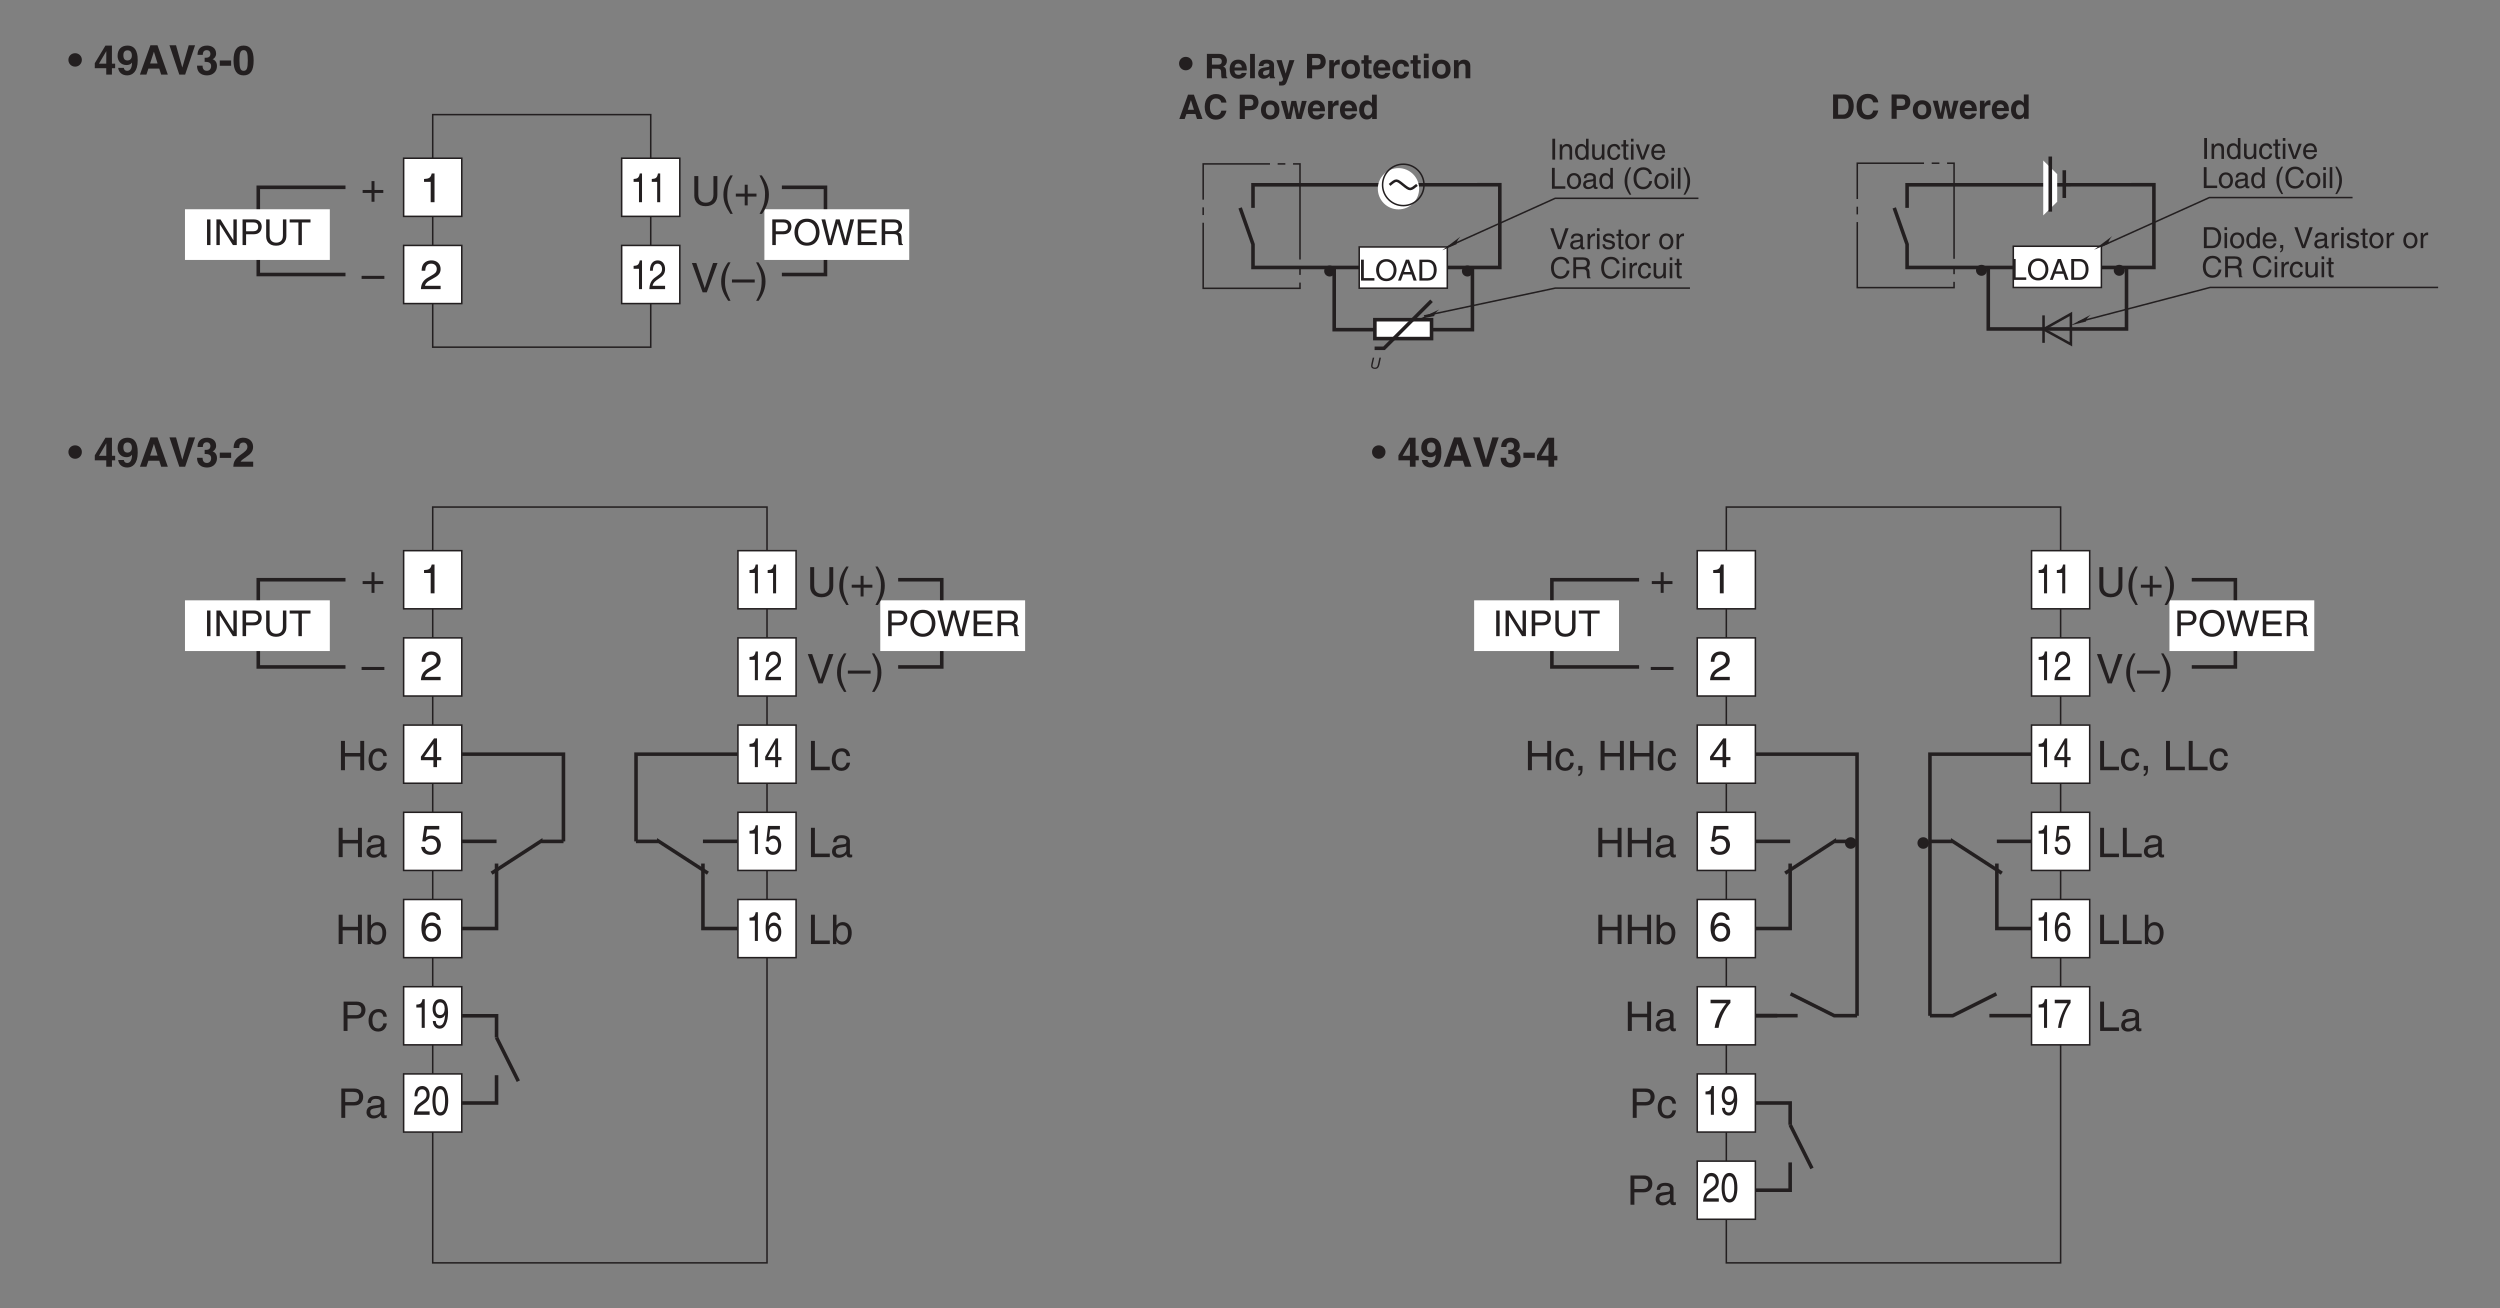 <?xml version="1.0" encoding="UTF-8"?>
<svg xmlns="http://www.w3.org/2000/svg" xmlns:xlink="http://www.w3.org/1999/xlink" width="487.56pt" height="255.12pt" viewBox="0 0 487.56 255.12" version="1.2">
<rect x="0" y="0" width="487.56" height="255.12" fill="#808080" stroke="none"/>
<defs>
<g>
<symbol overflow="visible" id="glyph0-0">
<path style="stroke:none;" d="M 0 0 L 3.984 0 L 3.984 -5.578 L 0 -5.578 Z M 1.984 -3.141 L 0.641 -5.172 L 3.344 -5.172 Z M 2.234 -2.781 L 3.578 -4.828 L 3.578 -0.75 Z M 0.641 -0.391 L 1.984 -2.438 L 3.344 -0.391 Z M 0.391 -4.828 L 1.75 -2.781 L 0.391 -0.75 Z M 0.391 -4.828 "/>
</symbol>
<symbol overflow="visible" id="glyph0-1">
<path style="stroke:none;" d="M 2.859 -5.609 L 2.312 -5.609 C 2.094 -4.688 1.719 -4.594 0.812 -4.531 L 0.812 -3.969 L 2.109 -3.969 L 2.109 0 L 2.859 0 Z M 2.859 -5.609 "/>
</symbol>
<symbol overflow="visible" id="glyph0-2">
<path style="stroke:none;" d="M 1.047 -3.594 C 1.078 -3.984 1.125 -4.969 2.188 -4.969 C 3 -4.969 3.297 -4.406 3.297 -3.953 C 3.297 -3.234 2.859 -3 2.266 -2.656 L 1.516 -2.219 C 0.766 -1.781 0.25 -1.156 0.203 0 L 4.047 0 L 4.047 -0.656 L 1 -0.656 C 1.031 -0.875 1.188 -1.312 1.953 -1.734 L 2.547 -2.062 C 3.375 -2.5 4.047 -2.922 4.047 -3.922 C 4.047 -4.969 3.266 -5.609 2.281 -5.609 C 1.688 -5.609 0.344 -5.422 0.344 -3.594 Z M 1.047 -3.594 "/>
</symbol>
<symbol overflow="visible" id="glyph0-3">
<path style="stroke:none;" d="M 2.047 -2.297 L 0.312 -2.297 L 0.312 -1.719 L 2.047 -1.719 L 2.047 0 L 2.625 0 L 2.625 -1.719 L 4.344 -1.719 L 4.344 -2.297 L 2.625 -2.297 L 2.625 -4.031 L 2.047 -4.031 Z M 2.047 -2.297 "/>
</symbol>
<symbol overflow="visible" id="glyph0-4">
<path style="stroke:none;" d="M 4.438 -2.5 L 0 -2.5 L 0 -1.906 L 4.438 -1.906 Z M 4.438 -2.5 "/>
</symbol>
<symbol overflow="visible" id="glyph0-5">
<path style="stroke:none;" d="M 4.359 -5.719 L 4.359 -2.109 C 4.359 -0.859 3.562 -0.531 2.859 -0.531 C 2.156 -0.531 1.406 -0.875 1.406 -2.125 L 1.406 -5.719 L 0.625 -5.719 L 0.625 -1.906 C 0.625 -0.844 1.297 0.156 2.828 0.156 C 4.406 0.156 5.125 -0.844 5.125 -2.016 L 5.125 -5.719 Z M 4.359 -5.719 "/>
</symbol>
<symbol overflow="visible" id="glyph0-6">
<path style="stroke:none;" d="M 1.891 -5.844 C 1.031 -4.609 0.547 -3.484 0.547 -2.078 C 0.547 -0.594 1.078 0.406 1.906 1.656 L 2.375 1.656 C 1.75 0.391 1.297 -0.578 1.297 -1.891 C 1.297 -3.797 1.703 -4.562 2.375 -5.844 Z M 1.891 -5.844 "/>
</symbol>
<symbol overflow="visible" id="glyph0-7">
<path style="stroke:none;" d="M 0.766 1.656 C 1.625 0.422 2.109 -0.703 2.109 -2.109 C 2.109 -3.609 1.562 -4.594 0.734 -5.844 L 0.266 -5.844 C 0.906 -4.594 1.359 -3.625 1.359 -2.297 C 1.359 -0.391 0.953 0.375 0.281 1.656 Z M 0.766 1.656 "/>
</symbol>
<symbol overflow="visible" id="glyph0-8">
<path style="stroke:none;" d="M 2.672 -0.844 L 2.656 -0.844 L 1.016 -5.719 L 0.156 -5.719 L 2.25 0 L 3.062 0 L 5.156 -5.719 L 4.281 -5.719 Z M 2.672 -0.844 "/>
</symbol>
<symbol overflow="visible" id="glyph0-9">
<path style="stroke:none;" d="M 4.172 -1.359 L 4.172 -1.969 L 3.344 -1.969 L 3.344 -5.609 L 2.766 -5.609 L 0.203 -2.047 L 0.203 -1.359 L 2.641 -1.359 L 2.641 0 L 3.344 0 L 3.344 -1.359 Z M 2.625 -4.516 L 2.641 -4.516 L 2.641 -1.969 L 0.844 -1.969 Z M 2.625 -4.516 "/>
</symbol>
<symbol overflow="visible" id="glyph0-10">
<path style="stroke:none;" d="M 1.406 -4.797 L 3.781 -4.797 L 3.781 -5.484 L 0.891 -5.484 L 0.469 -2.484 L 1.062 -2.453 C 1.328 -2.781 1.703 -2.984 2.109 -2.984 C 2.797 -2.984 3.344 -2.547 3.344 -1.734 C 3.344 -1.031 2.891 -0.453 2.172 -0.453 C 1.531 -0.453 1.047 -0.734 0.984 -1.391 L 0.25 -1.391 C 0.391 -0.141 1.328 0.156 2.062 0.156 C 3.812 0.156 4.094 -1.188 4.094 -1.812 C 4.094 -2.969 3.156 -3.609 2.25 -3.609 C 1.75 -3.609 1.406 -3.438 1.172 -3.266 Z M 1.406 -4.797 "/>
</symbol>
<symbol overflow="visible" id="glyph0-11">
<path style="stroke:none;" d="M 4.016 -4.109 C 3.938 -5.25 3.016 -5.609 2.375 -5.609 C 0.703 -5.609 0.297 -3.828 0.297 -2.609 C 0.297 -1.875 0.391 -1.188 0.734 -0.656 C 1.125 -0.047 1.75 0.156 2.172 0.156 C 2.969 0.156 3.297 -0.062 3.594 -0.391 C 3.969 -0.812 4.125 -1.219 4.125 -1.797 C 4.125 -3.125 3.062 -3.562 2.375 -3.562 C 1.609 -3.562 1.219 -3.188 1.047 -2.891 L 1.031 -2.906 C 1.031 -3.484 1.266 -4.969 2.359 -4.969 C 2.969 -4.969 3.234 -4.609 3.328 -4.109 Z M 1.125 -1.719 C 1.125 -2.375 1.5 -2.938 2.266 -2.938 C 3.141 -2.938 3.406 -2.25 3.406 -1.766 C 3.406 -1 2.969 -0.484 2.297 -0.484 C 1.484 -0.484 1.125 -1.125 1.125 -1.719 Z M 1.125 -1.719 "/>
</symbol>
<symbol overflow="visible" id="glyph0-12">
<path style="stroke:none;" d="M 4.375 -3.359 L 1.391 -3.359 L 1.391 -5.719 L 0.609 -5.719 L 0.609 0 L 1.391 0 L 1.391 -2.672 L 4.375 -2.672 L 4.375 0 L 5.141 0 L 5.141 -5.719 L 4.375 -5.719 Z M 4.375 -3.359 "/>
</symbol>
<symbol overflow="visible" id="glyph0-13">
<path style="stroke:none;" d="M 3.797 -2.766 C 3.75 -3.484 3.328 -4.281 2.234 -4.281 C 0.859 -4.281 0.234 -3.266 0.234 -1.969 C 0.234 -0.766 0.938 0.125 2.109 0.125 C 3.328 0.125 3.734 -0.812 3.797 -1.469 L 3.125 -1.469 C 3 -0.844 2.594 -0.484 2.125 -0.484 C 1.156 -0.484 0.984 -1.375 0.984 -2.094 C 0.984 -2.828 1.266 -3.656 2.141 -3.656 C 2.719 -3.656 3.031 -3.328 3.125 -2.766 Z M 3.797 -2.766 "/>
</symbol>
<symbol overflow="visible" id="glyph0-14">
<path style="stroke:none;" d="M 1.141 -2.906 C 1.188 -3.219 1.297 -3.703 2.094 -3.703 C 2.75 -3.703 3.078 -3.469 3.078 -3.031 C 3.078 -2.609 2.875 -2.547 2.703 -2.531 L 1.547 -2.391 C 0.391 -2.25 0.281 -1.438 0.281 -1.078 C 0.281 -0.359 0.828 0.125 1.594 0.125 C 2.406 0.125 2.828 -0.266 3.094 -0.562 C 3.125 -0.234 3.219 0.078 3.844 0.078 C 4 0.078 4.109 0.031 4.219 0 L 4.219 -0.516 C 4.141 -0.5 4.062 -0.484 4 -0.484 C 3.844 -0.484 3.766 -0.547 3.766 -0.719 L 3.766 -3.125 C 3.766 -4.188 2.547 -4.281 2.219 -4.281 C 1.188 -4.281 0.531 -3.891 0.5 -2.906 Z M 3.062 -1.438 C 3.062 -0.891 2.422 -0.469 1.766 -0.469 C 1.25 -0.469 1.016 -0.734 1.016 -1.188 C 1.016 -1.719 1.562 -1.812 1.906 -1.859 C 2.766 -1.969 2.953 -2.047 3.062 -2.125 Z M 3.062 -1.438 "/>
</symbol>
<symbol overflow="visible" id="glyph0-15">
<path style="stroke:none;" d="M 1.125 0 L 1.125 -0.516 L 1.141 -0.516 C 1.281 -0.281 1.578 0.125 2.281 0.125 C 3.703 0.125 4.125 -1.219 4.125 -2.203 C 4.125 -3.375 3.484 -4.281 2.375 -4.281 C 1.891 -4.281 1.484 -4.078 1.172 -3.641 L 1.156 -3.641 L 1.156 -5.719 L 0.469 -5.719 L 0.469 0 Z M 3.391 -2.094 C 3.391 -1.172 3.031 -0.484 2.266 -0.484 C 1.828 -0.484 1.125 -0.781 1.125 -1.891 C 1.125 -2.562 1.25 -3.656 2.25 -3.656 C 3.344 -3.656 3.391 -2.625 3.391 -2.094 Z M 3.391 -2.094 "/>
</symbol>
<symbol overflow="visible" id="glyph0-16">
<path style="stroke:none;" d="M 1.375 -5.719 L 0.609 -5.719 L 0.609 0 L 4.281 0 L 4.281 -0.688 L 1.375 -0.688 Z M 1.375 -5.719 "/>
</symbol>
<symbol overflow="visible" id="glyph0-17">
<path style="stroke:none;" d="M 1.453 -5.062 L 3.031 -5.062 C 3.672 -5.062 4.156 -4.828 4.156 -4.109 C 4.156 -3.328 3.688 -3.078 3 -3.078 L 1.453 -3.078 Z M 1.453 -2.422 L 3.266 -2.422 C 4.5 -2.422 4.953 -3.312 4.953 -4.109 C 4.953 -5.031 4.312 -5.719 3.266 -5.719 L 0.688 -5.719 L 0.688 0 L 1.453 0 Z M 1.453 -2.422 "/>
</symbol>
<symbol overflow="visible" id="glyph0-18">
<path style="stroke:none;" d="M 0.297 -4.797 L 3.375 -4.797 C 2.297 -3.547 1.281 -1.531 1.094 0 L 1.859 0 C 2.266 -2.5 3.609 -4.281 4.172 -4.875 L 4.172 -5.484 L 0.297 -5.484 Z M 0.297 -4.797 "/>
</symbol>
<symbol overflow="visible" id="glyph0-19">
<path style="stroke:none;" d="M 0.688 0 L 1.109 0 C 1.109 0.375 1.031 0.766 0.688 0.812 L 0.688 1.172 C 0.859 1.141 1.516 1.016 1.516 -0.062 L 1.516 -0.844 L 0.688 -0.844 Z M 0.688 0 "/>
</symbol>
<symbol overflow="visible" id="glyph0-20">
<path style="stroke:none;" d=""/>
</symbol>
<symbol overflow="visible" id="glyph1-0">
<path style="stroke:none;" d="M 0 0 L 3.188 0 L 3.188 -5.578 L 0 -5.578 Z M 1.594 -3.141 L 0.516 -5.172 L 2.672 -5.172 Z M 1.781 -2.781 L 2.875 -4.828 L 2.875 -0.75 Z M 0.516 -0.391 L 1.594 -2.438 L 2.672 -0.391 Z M 0.312 -4.828 L 1.406 -2.781 L 0.312 -0.75 Z M 0.312 -4.828 "/>
</symbol>
<symbol overflow="visible" id="glyph1-1">
<path style="stroke:none;" d="M 2.281 -5.609 L 1.844 -5.609 C 1.672 -4.688 1.375 -4.594 0.641 -4.531 L 0.641 -3.969 L 1.688 -3.969 L 1.688 0 L 2.281 0 Z M 2.281 -5.609 "/>
</symbol>
<symbol overflow="visible" id="glyph1-2">
<path style="stroke:none;" d="M 0.844 -3.594 C 0.859 -3.984 0.906 -4.969 1.75 -4.969 C 2.406 -4.969 2.641 -4.406 2.641 -3.953 C 2.641 -3.234 2.281 -3 1.812 -2.656 L 1.219 -2.219 C 0.625 -1.781 0.203 -1.156 0.172 0 L 3.234 0 L 3.234 -0.656 L 0.797 -0.656 C 0.828 -0.875 0.953 -1.312 1.562 -1.734 L 2.031 -2.062 C 2.703 -2.5 3.234 -2.922 3.234 -3.922 C 3.234 -4.969 2.609 -5.609 1.828 -5.609 C 1.344 -5.609 0.281 -5.422 0.281 -3.594 Z M 0.844 -3.594 "/>
</symbol>
<symbol overflow="visible" id="glyph1-3">
<path style="stroke:none;" d="M 3.328 -1.359 L 3.328 -1.969 L 2.672 -1.969 L 2.672 -5.609 L 2.219 -5.609 L 0.156 -2.047 L 0.156 -1.359 L 2.109 -1.359 L 2.109 0 L 2.672 0 L 2.672 -1.359 Z M 2.109 -4.516 L 2.109 -1.969 L 0.672 -1.969 Z M 2.109 -4.516 "/>
</symbol>
<symbol overflow="visible" id="glyph1-4">
<path style="stroke:none;" d="M 1.125 -4.797 L 3.031 -4.797 L 3.031 -5.484 L 0.703 -5.484 L 0.375 -2.484 L 0.859 -2.453 C 1.062 -2.781 1.359 -2.984 1.688 -2.984 C 2.234 -2.984 2.672 -2.547 2.672 -1.734 C 2.672 -1.031 2.312 -0.453 1.734 -0.453 C 1.234 -0.453 0.844 -0.734 0.781 -1.391 L 0.203 -1.391 C 0.312 -0.141 1.062 0.156 1.656 0.156 C 3.047 0.156 3.281 -1.188 3.281 -1.812 C 3.281 -2.969 2.531 -3.609 1.797 -3.609 C 1.406 -3.609 1.125 -3.438 0.938 -3.266 Z M 1.125 -4.797 "/>
</symbol>
<symbol overflow="visible" id="glyph1-5">
<path style="stroke:none;" d="M 3.203 -4.109 C 3.156 -5.25 2.422 -5.609 1.906 -5.609 C 0.562 -5.609 0.25 -3.828 0.25 -2.609 C 0.25 -1.875 0.312 -1.188 0.594 -0.656 C 0.906 -0.047 1.391 0.156 1.734 0.156 C 2.375 0.156 2.641 -0.062 2.875 -0.391 C 3.188 -0.812 3.297 -1.219 3.297 -1.797 C 3.297 -3.125 2.453 -3.562 1.906 -3.562 C 1.281 -3.562 0.969 -3.188 0.828 -2.891 L 0.828 -2.906 C 0.828 -3.484 1 -4.969 1.891 -4.969 C 2.375 -4.969 2.594 -4.609 2.656 -4.109 Z M 0.906 -1.719 C 0.906 -2.375 1.203 -2.938 1.812 -2.938 C 2.516 -2.938 2.719 -2.25 2.719 -1.766 C 2.719 -1 2.375 -0.484 1.844 -0.484 C 1.188 -0.484 0.906 -1.125 0.906 -1.719 Z M 0.906 -1.719 "/>
</symbol>
<symbol overflow="visible" id="glyph1-6">
<path style="stroke:none;" d="M 1.672 -1.875 C 2.094 -1.875 2.531 -2.109 2.703 -2.547 L 2.719 -2.531 C 2.578 -1.078 2.25 -0.438 1.641 -0.438 C 1.172 -0.438 0.906 -0.781 0.875 -1.344 L 0.312 -1.344 C 0.312 -0.812 0.594 0.156 1.656 0.156 C 3.188 0.156 3.281 -2.406 3.281 -3 C 3.281 -3.906 3.141 -5.609 1.703 -5.609 C 0.766 -5.609 0.266 -4.703 0.266 -3.688 C 0.266 -2.562 0.844 -1.875 1.672 -1.875 Z M 1.766 -2.5 C 1.391 -2.5 0.844 -2.641 0.844 -3.719 C 0.844 -4.469 1.188 -4.969 1.719 -4.969 C 2.359 -4.969 2.625 -4.422 2.625 -3.781 C 2.625 -2.672 2.047 -2.5 1.766 -2.5 Z M 1.766 -2.5 "/>
</symbol>
<symbol overflow="visible" id="glyph1-7">
<path style="stroke:none;" d="M 2.703 -2.719 C 2.703 -1.328 2.422 -0.484 1.766 -0.484 C 1.125 -0.484 0.828 -1.328 0.828 -2.719 C 0.828 -4.125 1.125 -4.969 1.766 -4.969 C 2.422 -4.969 2.703 -4.125 2.703 -2.719 Z M 3.312 -2.719 C 3.312 -3.891 3.062 -5.609 1.766 -5.609 C 0.484 -5.609 0.234 -3.891 0.234 -2.719 C 0.234 -1.562 0.484 0.156 1.766 0.156 C 3.062 0.156 3.312 -1.562 3.312 -2.719 Z M 3.312 -2.719 "/>
</symbol>
<symbol overflow="visible" id="glyph1-8">
<path style="stroke:none;" d="M 0.234 -4.797 L 2.703 -4.797 C 1.844 -3.547 1.031 -1.531 0.875 0 L 1.484 0 C 1.812 -2.5 2.891 -4.281 3.328 -4.875 L 3.328 -5.484 L 0.234 -5.484 Z M 0.234 -4.797 "/>
</symbol>
<symbol overflow="visible" id="glyph2-0">
<path style="stroke:none;" d="M 0 0 L 3.484 0 L 3.484 -4.875 L 0 -4.875 Z M 1.734 -2.75 L 0.562 -4.531 L 2.922 -4.531 Z M 1.953 -2.438 L 3.141 -4.219 L 3.141 -0.656 Z M 0.562 -0.344 L 1.734 -2.125 L 2.922 -0.344 Z M 0.344 -4.219 L 1.531 -2.438 L 0.344 -0.656 Z M 0.344 -4.219 "/>
</symbol>
<symbol overflow="visible" id="glyph2-1">
<path style="stroke:none;" d="M 1.312 -5 L 0.641 -5 L 0.641 0 L 1.312 0 Z M 1.312 -5 "/>
</symbol>
<symbol overflow="visible" id="glyph2-2">
<path style="stroke:none;" d="M 3.844 -0.969 L 3.828 -0.969 L 1.328 -5 L 0.531 -5 L 0.531 0 L 1.188 0 L 1.188 -4.047 L 1.203 -4.047 L 3.75 0 L 4.5 0 L 4.5 -5 L 3.844 -5 Z M 3.844 -0.969 "/>
</symbol>
<symbol overflow="visible" id="glyph2-3">
<path style="stroke:none;" d="M 1.281 -4.422 L 2.641 -4.422 C 3.203 -4.422 3.641 -4.219 3.641 -3.594 C 3.641 -2.906 3.219 -2.688 2.625 -2.688 L 1.281 -2.688 Z M 1.281 -2.109 L 2.844 -2.109 C 3.938 -2.109 4.328 -2.906 4.328 -3.594 C 4.328 -4.406 3.781 -5 2.844 -5 L 0.594 -5 L 0.594 0 L 1.281 0 Z M 1.281 -2.109 "/>
</symbol>
<symbol overflow="visible" id="glyph2-4">
<path style="stroke:none;" d="M 3.812 -5 L 3.812 -1.844 C 3.812 -0.75 3.109 -0.469 2.5 -0.469 C 1.891 -0.469 1.219 -0.766 1.219 -1.859 L 1.219 -5 L 0.547 -5 L 0.547 -1.672 C 0.547 -0.734 1.125 0.125 2.469 0.125 C 3.844 0.125 4.484 -0.734 4.484 -1.75 L 4.484 -5 Z M 3.812 -5 "/>
</symbol>
<symbol overflow="visible" id="glyph2-5">
<path style="stroke:none;" d="M 0.094 -4.406 L 1.797 -4.406 L 1.797 0 L 2.469 0 L 2.469 -4.406 L 4.156 -4.406 L 4.156 -5 L 0.094 -5 Z M 0.094 -4.406 "/>
</symbol>
<symbol overflow="visible" id="glyph2-6">
<path style="stroke:none;" d="M 4.453 -2.5 C 4.453 -1.328 3.797 -0.469 2.703 -0.469 C 1.625 -0.469 0.969 -1.328 0.969 -2.5 C 0.969 -3.672 1.625 -4.531 2.703 -4.531 C 3.797 -4.531 4.453 -3.672 4.453 -2.5 Z M 5.156 -2.5 C 5.156 -3.578 4.578 -5.141 2.703 -5.141 C 0.844 -5.141 0.266 -3.578 0.266 -2.5 C 0.266 -1.422 0.844 0.125 2.703 0.125 C 4.578 0.125 5.156 -1.422 5.156 -2.5 Z M 5.156 -2.5 "/>
</symbol>
<symbol overflow="visible" id="glyph2-7">
<path style="stroke:none;" d="M 3.281 -4.141 L 3.297 -4.141 L 4.438 0 L 5.156 0 L 6.469 -5 L 5.719 -5 L 4.781 -0.938 L 3.656 -5 L 2.906 -5 L 1.797 -0.938 L 1.781 -0.938 L 0.844 -5 L 0.109 -5 L 1.422 0 L 2.125 0 Z M 3.281 -4.141 "/>
</symbol>
<symbol overflow="visible" id="glyph2-8">
<path style="stroke:none;" d="M 4.297 -0.594 L 1.281 -0.594 L 1.281 -2.266 L 4.016 -2.266 L 4.016 -2.875 L 1.281 -2.875 L 1.281 -4.406 L 4.25 -4.406 L 4.25 -5 L 0.594 -5 L 0.594 0 L 4.297 0 Z M 4.297 -0.594 "/>
</symbol>
<symbol overflow="visible" id="glyph2-9">
<path style="stroke:none;" d="M 1.297 -2.141 L 2.922 -2.141 C 3.734 -2.141 3.812 -1.672 3.812 -1.25 C 3.812 -1.062 3.844 -0.312 3.938 0 L 4.766 0 L 4.766 -0.109 C 4.562 -0.234 4.516 -0.328 4.516 -0.609 L 4.469 -1.516 C 4.453 -2.219 4.156 -2.344 3.875 -2.453 C 4.188 -2.641 4.578 -2.922 4.578 -3.656 C 4.578 -4.719 3.75 -5 2.922 -5 L 0.609 -5 L 0.609 0 L 1.297 0 Z M 1.297 -4.422 L 2.969 -4.422 C 3.312 -4.422 3.875 -4.359 3.875 -3.594 C 3.875 -2.844 3.359 -2.719 2.859 -2.719 L 1.297 -2.719 Z M 1.297 -4.422 "/>
</symbol>
<symbol overflow="visible" id="glyph3-0">
<path style="stroke:none;" d="M 0 0 L 3.984 0 L 3.984 -5.578 L 0 -5.578 Z M 1.984 -3.141 L 0.641 -5.172 L 3.344 -5.172 Z M 2.234 -2.781 L 3.578 -4.828 L 3.578 -0.75 Z M 0.641 -0.391 L 1.984 -2.438 L 3.344 -0.391 Z M 0.391 -4.828 L 1.75 -2.781 L 0.391 -0.75 Z M 0.391 -4.828 "/>
</symbol>
<symbol overflow="visible" id="glyph3-1">
<path style="stroke:none;" d="M 0.078 -2.875 C 0.078 -2.125 0.656 -1.547 1.391 -1.547 C 2.125 -1.547 2.703 -2.125 2.703 -2.875 C 2.703 -3.609 2.125 -4.172 1.391 -4.172 C 0.656 -4.172 0.078 -3.609 0.078 -2.875 Z M 0.078 -2.875 "/>
</symbol>
<symbol overflow="visible" id="glyph3-2">
<path style="stroke:none;" d=""/>
</symbol>
<symbol overflow="visible" id="glyph3-3">
<path style="stroke:none;" d="M 1.031 -2.125 L 2.453 -4.547 L 2.469 -4.547 C 2.469 -4.375 2.453 -3.484 2.453 -2.125 Z M 4.188 -2.125 L 3.562 -2.125 L 3.562 -5.656 L 2.297 -5.656 L 0.219 -2.219 L 0.219 -1.25 L 2.453 -1.25 L 2.453 0 L 3.562 0 L 3.562 -1.25 L 4.188 -1.25 Z M 4.188 -2.125 "/>
</symbol>
<symbol overflow="visible" id="glyph3-4">
<path style="stroke:none;" d="M 1.359 -3.781 C 1.359 -4.594 1.875 -4.734 2.156 -4.734 C 2.734 -4.734 3.016 -4.344 3.016 -3.703 C 3.016 -3.031 2.578 -2.75 2.188 -2.75 C 1.766 -2.75 1.359 -2.938 1.359 -3.781 Z M 0.344 -1.312 C 0.453 -0.406 1.141 0.156 2.109 0.156 C 3.125 0.156 4.156 -0.562 4.156 -2.75 C 4.156 -3.547 4.125 -5.656 2.172 -5.656 C 1.062 -5.656 0.234 -5.016 0.234 -3.625 C 0.234 -2.672 0.875 -1.859 1.953 -1.859 C 2.328 -1.859 2.766 -1.953 3.031 -2.328 L 3.047 -2.312 C 3.031 -1.125 2.578 -0.734 2.109 -0.734 C 1.766 -0.734 1.516 -0.906 1.453 -1.297 L 1.453 -1.312 Z M 0.344 -1.312 "/>
</symbol>
<symbol overflow="visible" id="glyph3-5">
<path style="stroke:none;" d="M 1.812 -1.172 L 3.922 -1.172 L 4.297 0 L 5.594 0 L 3.578 -5.719 L 2.203 -5.719 L 0.156 0 L 1.422 0 Z M 2.875 -4.438 L 2.891 -4.438 L 3.594 -2.172 L 2.141 -2.172 Z M 2.875 -4.438 "/>
</symbol>
<symbol overflow="visible" id="glyph3-6">
<path style="stroke:none;" d="M 2.672 -1.391 L 2.656 -1.391 L 1.438 -5.719 L 0.156 -5.719 L 2.078 0 L 3.219 0 L 5.156 -5.719 L 3.922 -5.719 Z M 2.672 -1.391 "/>
</symbol>
<symbol overflow="visible" id="glyph3-7">
<path style="stroke:none;" d="M 1.703 -2.484 C 2.219 -2.484 2.969 -2.453 2.969 -1.672 C 2.969 -1.047 2.578 -0.734 2.125 -0.734 C 1.375 -0.734 1.297 -1.422 1.297 -1.734 L 1.312 -1.734 L 0.219 -1.734 C 0.219 0.031 1.656 0.156 2.188 0.156 C 3.328 0.156 4.109 -0.609 4.109 -1.672 C 4.109 -2.641 3.453 -2.938 3.266 -2.984 L 3.266 -3 C 3.578 -3.141 3.938 -3.5 3.938 -4.078 C 3.938 -5.281 2.938 -5.656 2.188 -5.656 C 0.906 -5.656 0.312 -4.906 0.312 -3.844 L 1.344 -3.844 C 1.344 -4.047 1.344 -4.766 2.109 -4.766 C 2.719 -4.766 2.828 -4.25 2.828 -4.047 C 2.828 -3.312 2.203 -3.281 1.875 -3.281 L 1.703 -3.281 Z M 1.703 -2.484 "/>
</symbol>
<symbol overflow="visible" id="glyph3-8">
<path style="stroke:none;" d="M 2.438 -2.75 L 0.219 -2.75 L 0.219 -1.719 L 2.438 -1.719 Z M 2.438 -2.75 "/>
</symbol>
<symbol overflow="visible" id="glyph3-9">
<path style="stroke:none;" d="M 0.25 -2.75 C 0.25 -0.766 0.891 0.156 2.219 0.156 C 3.547 0.156 4.172 -0.766 4.172 -2.75 C 4.172 -4.734 3.547 -5.656 2.219 -5.656 C 0.891 -5.656 0.25 -4.734 0.25 -2.75 Z M 1.406 -2.75 C 1.406 -4.219 1.578 -4.766 2.219 -4.766 C 2.859 -4.766 3.031 -4.219 3.031 -2.75 C 3.031 -1.297 2.859 -0.734 2.219 -0.734 C 1.578 -0.734 1.406 -1.297 1.406 -2.75 Z M 1.406 -2.75 "/>
</symbol>
<symbol overflow="visible" id="glyph3-10">
<path style="stroke:none;" d="M 1.359 -3.656 C 1.359 -4.078 1.391 -4.719 2.172 -4.719 C 2.703 -4.719 2.953 -4.281 2.953 -3.906 C 2.953 -3.281 2.547 -2.984 1.516 -2.25 C 0.297 -1.359 0.25 -0.656 0.203 0 L 4.078 0 L 4.078 -0.984 L 1.625 -0.984 C 1.75 -1.25 2.141 -1.5 2.891 -2.031 C 3.438 -2.406 4.062 -2.906 4.062 -3.875 C 4.062 -5.016 3.203 -5.656 2.125 -5.656 C 1.625 -5.656 0.266 -5.5 0.266 -3.656 Z M 1.359 -3.656 "/>
</symbol>
<symbol overflow="visible" id="glyph4-0">
<path style="stroke:none;" d="M 0 0 L 2.844 0 L 2.844 -3.984 L 0 -3.984 Z M 1.422 -2.25 L 0.453 -3.703 L 2.391 -3.703 Z M 1.594 -1.984 L 2.562 -3.438 L 2.562 -0.547 Z M 0.453 -0.281 L 1.422 -1.734 L 2.391 -0.281 Z M 0.281 -3.438 L 1.25 -1.984 L 0.281 -0.547 Z M 0.281 -3.438 "/>
</symbol>
<symbol overflow="visible" id="glyph4-1">
<path style="stroke:none;" d="M 0.984 -4.078 L 0.438 -4.078 L 0.438 0 L 3.047 0 L 3.047 -0.484 L 0.984 -0.484 Z M 0.984 -4.078 "/>
</symbol>
<symbol overflow="visible" id="glyph4-2">
<path style="stroke:none;" d="M 3.641 -2.047 C 3.641 -1.078 3.094 -0.375 2.219 -0.375 C 1.328 -0.375 0.797 -1.078 0.797 -2.047 C 0.797 -3 1.328 -3.703 2.219 -3.703 C 3.094 -3.703 3.641 -3 3.641 -2.047 Z M 4.203 -2.047 C 4.203 -2.922 3.734 -4.188 2.219 -4.188 C 0.688 -4.188 0.219 -2.922 0.219 -2.047 C 0.219 -1.156 0.688 0.109 2.219 0.109 C 3.734 0.109 4.203 -1.156 4.203 -2.047 Z M 4.203 -2.047 "/>
</symbol>
<symbol overflow="visible" id="glyph4-3">
<path style="stroke:none;" d="M 2.719 -1.188 L 3.109 0 L 3.719 0 L 2.234 -4.078 L 1.609 -4.078 L 0.078 0 L 0.641 0 L 1.078 -1.188 Z M 1.25 -1.672 L 1.906 -3.469 L 2.516 -1.672 Z M 1.25 -1.672 "/>
</symbol>
<symbol overflow="visible" id="glyph4-4">
<path style="stroke:none;" d="M 0.453 0 L 2.094 0 C 3.438 0 3.828 -1.188 3.828 -2.094 C 3.828 -3.281 3.172 -4.078 2.109 -4.078 L 0.453 -4.078 Z M 1.016 -3.609 L 2.047 -3.609 C 2.797 -3.609 3.266 -3.094 3.266 -2.062 C 3.266 -1.031 2.797 -0.469 2.078 -0.469 L 1.016 -0.469 Z M 1.016 -3.609 "/>
</symbol>
<symbol overflow="visible" id="glyph4-5">
<path style="stroke:none;" d="M 1.062 -4.078 L 0.516 -4.078 L 0.516 0 L 1.062 0 Z M 1.062 -4.078 "/>
</symbol>
<symbol overflow="visible" id="glyph4-6">
<path style="stroke:none;" d="M 2.797 -2.031 C 2.797 -2.875 2.219 -3.062 1.75 -3.062 C 1.234 -3.062 0.969 -2.719 0.859 -2.547 L 0.844 -2.547 L 0.844 -2.969 L 0.375 -2.969 L 0.375 0 L 0.875 0 L 0.875 -1.625 C 0.875 -2.422 1.375 -2.609 1.656 -2.609 C 2.141 -2.609 2.297 -2.344 2.297 -1.828 L 2.297 0 L 2.797 0 Z M 2.797 -2.031 "/>
</symbol>
<symbol overflow="visible" id="glyph4-7">
<path style="stroke:none;" d="M 2.844 -4.078 L 2.344 -4.078 L 2.344 -2.594 L 2.328 -2.547 C 2.203 -2.719 1.984 -3.062 1.438 -3.062 C 0.641 -3.062 0.203 -2.406 0.203 -1.578 C 0.203 -0.859 0.5 0.078 1.5 0.078 C 1.797 0.078 2.141 0 2.359 -0.406 L 2.359 0 L 2.844 0 Z M 0.719 -1.5 C 0.719 -1.875 0.75 -2.609 1.531 -2.609 C 2.25 -2.609 2.328 -1.828 2.328 -1.344 C 2.328 -0.562 1.844 -0.344 1.516 -0.344 C 0.969 -0.344 0.719 -0.844 0.719 -1.5 Z M 0.719 -1.5 "/>
</symbol>
<symbol overflow="visible" id="glyph4-8">
<path style="stroke:none;" d="M 2.781 0 L 2.781 -2.969 L 2.281 -2.969 L 2.281 -1.344 C 2.281 -0.906 2.094 -0.344 1.469 -0.344 C 1.141 -0.344 0.891 -0.516 0.891 -1 L 0.891 -2.969 L 0.391 -2.969 L 0.391 -0.844 C 0.391 -0.125 0.922 0.078 1.359 0.078 C 1.828 0.078 2.094 -0.094 2.297 -0.438 L 2.312 -0.438 L 2.312 0 Z M 2.781 0 "/>
</symbol>
<symbol overflow="visible" id="glyph4-9">
<path style="stroke:none;" d="M 2.719 -1.969 C 2.672 -2.484 2.375 -3.062 1.594 -3.062 C 0.609 -3.062 0.172 -2.328 0.172 -1.406 C 0.172 -0.547 0.672 0.078 1.5 0.078 C 2.375 0.078 2.656 -0.578 2.719 -1.047 L 2.234 -1.047 C 2.141 -0.594 1.859 -0.344 1.516 -0.344 C 0.828 -0.344 0.703 -0.984 0.703 -1.484 C 0.703 -2.016 0.906 -2.609 1.531 -2.609 C 1.938 -2.609 2.172 -2.375 2.234 -1.969 Z M 2.719 -1.969 "/>
</symbol>
<symbol overflow="visible" id="glyph4-10">
<path style="stroke:none;" d="M 1.469 -2.562 L 1.469 -2.969 L 0.984 -2.969 L 0.984 -3.812 L 0.484 -3.812 L 0.484 -2.969 L 0.078 -2.969 L 0.078 -2.562 L 0.484 -2.562 L 0.484 -0.594 C 0.484 -0.234 0.594 0.047 1.094 0.047 C 1.141 0.047 1.281 0.016 1.469 0 L 1.469 -0.391 L 1.281 -0.391 C 1.188 -0.391 0.984 -0.391 0.984 -0.625 L 0.984 -2.562 Z M 1.469 -2.562 "/>
</symbol>
<symbol overflow="visible" id="glyph4-11">
<path style="stroke:none;" d="M 0.875 -2.969 L 0.375 -2.969 L 0.375 0 L 0.875 0 Z M 0.875 -3.516 L 0.875 -4.078 L 0.375 -4.078 L 0.375 -3.516 Z M 0.875 -3.516 "/>
</symbol>
<symbol overflow="visible" id="glyph4-12">
<path style="stroke:none;" d="M 1.406 -0.547 L 0.625 -2.969 L 0.047 -2.969 L 1.125 0 L 1.672 0 L 2.797 -2.969 L 2.25 -2.969 Z M 1.406 -0.547 "/>
</symbol>
<symbol overflow="visible" id="glyph4-13">
<path style="stroke:none;" d="M 2.391 -0.938 C 2.375 -0.703 2.094 -0.344 1.625 -0.344 C 1.047 -0.344 0.766 -0.703 0.766 -1.328 L 2.938 -1.328 C 2.938 -2.375 2.516 -3.062 1.656 -3.062 C 0.672 -3.062 0.234 -2.328 0.234 -1.406 C 0.234 -0.547 0.719 0.078 1.562 0.078 C 2.031 0.078 2.234 -0.031 2.359 -0.125 C 2.734 -0.375 2.875 -0.797 2.891 -0.938 Z M 0.766 -1.719 C 0.766 -2.188 1.125 -2.609 1.594 -2.609 C 2.203 -2.609 2.391 -2.188 2.422 -1.719 Z M 0.766 -1.719 "/>
</symbol>
<symbol overflow="visible" id="glyph4-14">
<path style="stroke:none;" d=""/>
</symbol>
<symbol overflow="visible" id="glyph4-15">
<path style="stroke:none;" d="M 0.203 -1.484 C 0.203 -0.719 0.625 0.078 1.578 0.078 C 2.531 0.078 2.969 -0.719 2.969 -1.484 C 2.969 -2.266 2.531 -3.062 1.578 -3.062 C 0.625 -3.062 0.203 -2.266 0.203 -1.484 Z M 0.719 -1.484 C 0.719 -1.891 0.859 -2.625 1.578 -2.625 C 2.297 -2.625 2.453 -1.891 2.453 -1.484 C 2.453 -1.094 2.297 -0.359 1.578 -0.359 C 0.859 -0.359 0.719 -1.094 0.719 -1.484 Z M 0.719 -1.484 "/>
</symbol>
<symbol overflow="visible" id="glyph4-16">
<path style="stroke:none;" d="M 0.812 -2.062 C 0.844 -2.297 0.922 -2.641 1.5 -2.641 C 1.969 -2.641 2.203 -2.469 2.203 -2.156 C 2.203 -1.859 2.047 -1.812 1.938 -1.812 L 1.109 -1.703 C 0.281 -1.609 0.203 -1.031 0.203 -0.781 C 0.203 -0.266 0.594 0.078 1.141 0.078 C 1.719 0.078 2.016 -0.188 2.219 -0.391 C 2.234 -0.172 2.297 0.062 2.734 0.062 C 2.859 0.062 2.922 0.016 3.016 0 L 3.016 -0.359 C 2.953 -0.359 2.891 -0.344 2.844 -0.344 C 2.75 -0.344 2.688 -0.391 2.688 -0.516 L 2.688 -2.234 C 2.688 -2.984 1.812 -3.062 1.578 -3.062 C 0.844 -3.062 0.375 -2.781 0.359 -2.062 Z M 2.188 -1.031 C 2.188 -0.625 1.734 -0.328 1.266 -0.328 C 0.891 -0.328 0.719 -0.516 0.719 -0.844 C 0.719 -1.219 1.109 -1.297 1.359 -1.328 C 1.984 -1.406 2.109 -1.453 2.188 -1.516 Z M 2.188 -1.031 "/>
</symbol>
<symbol overflow="visible" id="glyph4-17">
<path style="stroke:none;" d="M 1.344 -4.172 C 0.734 -3.297 0.391 -2.484 0.391 -1.484 C 0.391 -0.422 0.781 0.297 1.359 1.172 L 1.703 1.172 C 1.25 0.281 0.922 -0.406 0.922 -1.344 C 0.922 -2.719 1.219 -3.266 1.688 -4.172 Z M 1.344 -4.172 "/>
</symbol>
<symbol overflow="visible" id="glyph4-18">
<path style="stroke:none;" d="M 3.828 -2.859 C 3.75 -3.531 3.203 -4.188 2.156 -4.188 C 0.969 -4.188 0.25 -3.328 0.25 -2.062 C 0.25 -0.5 1.156 0.109 2.094 0.109 C 2.391 0.109 3.641 0.047 3.875 -1.5 L 3.344 -1.5 C 3.156 -0.547 2.531 -0.375 2.172 -0.375 C 1.156 -0.375 0.812 -1.125 0.812 -2.078 C 0.812 -3.156 1.422 -3.703 2.156 -3.703 C 2.547 -3.703 3.141 -3.578 3.297 -2.859 Z M 3.828 -2.859 "/>
</symbol>
<symbol overflow="visible" id="glyph4-19">
<path style="stroke:none;" d="M 0.875 -4.078 L 0.375 -4.078 L 0.375 0 L 0.875 0 Z M 0.875 -4.078 "/>
</symbol>
<symbol overflow="visible" id="glyph4-20">
<path style="stroke:none;" d="M 0.547 1.172 C 1.156 0.297 1.5 -0.5 1.5 -1.5 C 1.5 -2.578 1.125 -3.281 0.531 -4.172 L 0.188 -4.172 C 0.641 -3.281 0.969 -2.578 0.969 -1.641 C 0.969 -0.281 0.688 0.266 0.203 1.172 Z M 0.547 1.172 "/>
</symbol>
<symbol overflow="visible" id="glyph4-21">
<path style="stroke:none;" d="M 1.906 -0.609 L 1.891 -0.609 L 0.734 -4.078 L 0.109 -4.078 L 1.609 0 L 2.188 0 L 3.688 -4.078 L 3.062 -4.078 Z M 1.906 -0.609 "/>
</symbol>
<symbol overflow="visible" id="glyph4-22">
<path style="stroke:none;" d="M 0.938 -1.734 C 0.938 -2.156 1.234 -2.531 1.703 -2.531 L 1.891 -2.531 L 1.891 -3.047 C 1.844 -3.047 1.812 -3.062 1.75 -3.062 C 1.375 -3.062 1.125 -2.828 0.922 -2.484 L 0.906 -2.484 L 0.906 -2.969 L 0.438 -2.969 L 0.438 0 L 0.938 0 Z M 0.938 -1.734 "/>
</symbol>
<symbol overflow="visible" id="glyph4-23">
<path style="stroke:none;" d="M 2.547 -2.125 C 2.547 -2.281 2.469 -3.062 1.406 -3.062 C 0.812 -3.062 0.281 -2.766 0.281 -2.109 C 0.281 -1.703 0.547 -1.484 0.969 -1.391 L 1.547 -1.25 C 1.969 -1.141 2.141 -1.062 2.141 -0.812 C 2.141 -0.484 1.812 -0.344 1.453 -0.344 C 0.75 -0.344 0.688 -0.719 0.672 -0.953 L 0.188 -0.953 C 0.203 -0.594 0.281 0.078 1.469 0.078 C 2.125 0.078 2.641 -0.281 2.641 -0.906 C 2.641 -1.297 2.422 -1.531 1.797 -1.688 L 1.297 -1.812 C 0.922 -1.906 0.766 -1.969 0.766 -2.203 C 0.766 -2.578 1.203 -2.625 1.359 -2.625 C 1.984 -2.625 2.047 -2.312 2.062 -2.125 Z M 2.547 -2.125 "/>
</symbol>
<symbol overflow="visible" id="glyph4-24">
<path style="stroke:none;" d="M 1.047 -1.75 L 2.391 -1.75 C 3.047 -1.75 3.109 -1.359 3.109 -1.031 C 3.109 -0.875 3.141 -0.25 3.219 0 L 3.891 0 L 3.891 -0.094 C 3.719 -0.188 3.688 -0.266 3.688 -0.5 L 3.656 -1.234 C 3.625 -1.812 3.391 -1.906 3.156 -2 C 3.422 -2.156 3.734 -2.391 3.734 -2.984 C 3.734 -3.844 3.062 -4.078 2.391 -4.078 L 0.5 -4.078 L 0.5 0 L 1.047 0 Z M 1.047 -3.609 L 2.422 -3.609 C 2.703 -3.609 3.156 -3.562 3.156 -2.922 C 3.156 -2.328 2.734 -2.219 2.328 -2.219 L 1.047 -2.219 Z M 1.047 -3.609 "/>
</symbol>
<symbol overflow="visible" id="glyph4-25">
<path style="stroke:none;" d="M 0.5 0 L 0.797 0 C 0.797 0.266 0.734 0.547 0.5 0.578 L 0.5 0.844 C 0.609 0.812 1.094 0.734 1.094 -0.047 L 1.094 -0.609 L 0.5 -0.609 Z M 0.5 0 "/>
</symbol>
<symbol overflow="visible" id="glyph5-0">
<path style="stroke:none;" d="M 0 0 L 3.312 0 L 3.312 -4.641 L 0 -4.641 Z M 1.656 -2.609 L 0.531 -4.312 L 2.781 -4.312 Z M 1.859 -2.312 L 2.984 -4.016 L 2.984 -0.625 Z M 0.531 -0.328 L 1.656 -2.016 L 2.781 -0.328 Z M 0.328 -4.016 L 1.453 -2.312 L 0.328 -0.625 Z M 0.328 -4.016 "/>
</symbol>
<symbol overflow="visible" id="glyph5-1">
<path style="stroke:none;" d="M 0.5 0 L 2.562 0 C 4.141 0 4.531 -1.469 4.531 -2.484 C 4.531 -3.391 4.203 -4.75 2.609 -4.75 L 0.5 -4.75 Z M 1.484 -3.938 L 2.438 -3.938 C 2.859 -3.938 3.531 -3.828 3.531 -2.422 C 3.531 -1.641 3.25 -0.828 2.438 -0.828 L 1.484 -0.828 Z M 1.484 -3.938 "/>
</symbol>
<symbol overflow="visible" id="glyph5-2">
<path style="stroke:none;" d="M 4.531 -3.203 C 4.484 -3.906 3.906 -4.875 2.484 -4.875 C 1.25 -4.875 0.297 -4.031 0.297 -2.375 C 0.297 -0.734 1.203 0.125 2.469 0.125 C 3.656 0.125 4.328 -0.594 4.531 -1.625 L 3.531 -1.625 C 3.422 -1.047 3.031 -0.734 2.484 -0.734 C 1.641 -0.734 1.312 -1.5 1.312 -2.359 C 1.312 -3.703 2 -4.016 2.484 -4.016 C 3.312 -4.016 3.453 -3.484 3.531 -3.203 Z M 4.531 -3.203 "/>
</symbol>
<symbol overflow="visible" id="glyph5-3">
<path style="stroke:none;" d=""/>
</symbol>
<symbol overflow="visible" id="glyph5-4">
<path style="stroke:none;" d="M 1.5 -1.719 L 2.641 -1.719 C 3.922 -1.719 4.156 -2.797 4.156 -3.234 C 4.156 -4.172 3.594 -4.75 2.672 -4.75 L 0.5 -4.75 L 0.5 0 L 1.5 0 Z M 1.5 -2.531 L 1.5 -3.938 L 2.281 -3.938 C 2.906 -3.938 3.156 -3.75 3.156 -3.281 C 3.156 -3.062 3.156 -2.531 2.422 -2.531 Z M 1.5 -2.531 "/>
</symbol>
<symbol overflow="visible" id="glyph5-5">
<path style="stroke:none;" d="M 3.828 -1.766 C 3.828 -3.031 2.969 -3.625 2.031 -3.625 C 1.078 -3.625 0.219 -3.031 0.219 -1.766 C 0.219 -0.484 1.078 0.094 2.031 0.094 C 2.969 0.094 3.828 -0.484 3.828 -1.766 Z M 2.875 -1.766 C 2.875 -1.312 2.75 -0.688 2.031 -0.688 C 1.312 -0.688 1.172 -1.312 1.172 -1.766 C 1.172 -2.219 1.312 -2.828 2.031 -2.828 C 2.75 -2.828 2.875 -2.219 2.875 -1.766 Z M 2.875 -1.766 "/>
</symbol>
<symbol overflow="visible" id="glyph5-6">
<path style="stroke:none;" d="M 5.094 -3.531 L 4.141 -3.531 L 3.594 -1 L 3.578 -1 L 3.047 -3.531 L 2.109 -3.531 L 1.609 -1 L 1.047 -3.531 L 0.062 -3.531 L 1.062 0 L 2.016 0 L 2.562 -2.578 L 2.578 -2.578 L 3.125 0 L 4.078 0 Z M 5.094 -3.531 "/>
</symbol>
<symbol overflow="visible" id="glyph5-7">
<path style="stroke:none;" d="M 2.5 -1.031 C 2.438 -0.781 2.172 -0.656 1.906 -0.656 C 1.156 -0.656 1.109 -1.25 1.078 -1.516 L 3.5 -1.516 L 3.5 -1.672 C 3.5 -3.281 2.531 -3.625 1.844 -3.625 C 0.297 -3.625 0.156 -2.266 0.156 -1.828 C 0.156 -0.391 0.922 0.094 1.906 0.094 C 2.516 0.094 3.219 -0.188 3.453 -1.031 Z M 1.109 -2.109 C 1.156 -2.578 1.391 -2.859 1.828 -2.859 C 2.125 -2.859 2.484 -2.688 2.547 -2.109 Z M 1.109 -2.109 "/>
</symbol>
<symbol overflow="visible" id="glyph5-8">
<path style="stroke:none;" d="M 0.422 0 L 1.344 0 L 1.344 -1.828 C 1.344 -2.219 1.484 -2.672 2.203 -2.672 C 2.297 -2.672 2.391 -2.672 2.469 -2.656 L 2.469 -3.609 C 2.406 -3.609 2.359 -3.625 2.297 -3.625 C 1.734 -3.625 1.516 -3.266 1.328 -2.922 L 1.312 -2.922 L 1.312 -3.531 L 0.422 -3.531 Z M 0.422 0 "/>
</symbol>
<symbol overflow="visible" id="glyph5-9">
<path style="stroke:none;" d="M 3.656 -4.75 L 2.719 -4.75 L 2.719 -3.062 L 2.703 -3.062 C 2.562 -3.297 2.281 -3.625 1.688 -3.625 C 0.922 -3.625 0.219 -3.016 0.219 -1.797 C 0.219 -0.828 0.656 0.094 1.703 0.094 C 2.094 0.094 2.5 -0.047 2.734 -0.438 L 2.75 -0.438 L 2.75 0 L 3.656 0 Z M 1.172 -1.734 C 1.172 -2.297 1.375 -2.812 1.969 -2.812 C 2.609 -2.812 2.766 -2.25 2.766 -1.688 C 2.766 -1.156 2.531 -0.672 1.938 -0.672 C 1.344 -0.672 1.172 -1.312 1.172 -1.734 Z M 1.172 -1.734 "/>
</symbol>
<symbol overflow="visible" id="glyph5-10">
<path style="stroke:none;" d="M 0.5 0 L 1.484 0 L 1.484 -1.859 L 2.5 -1.859 C 3.234 -1.859 3.281 -1.609 3.281 -0.953 C 3.281 -0.469 3.312 -0.219 3.391 0 L 4.484 0 L 4.484 -0.125 C 4.266 -0.203 4.266 -0.375 4.266 -1.078 C 4.266 -1.969 4.062 -2.109 3.672 -2.281 C 4.141 -2.438 4.406 -2.891 4.406 -3.406 C 4.406 -3.828 4.172 -4.75 2.906 -4.75 L 0.5 -4.75 Z M 1.484 -2.656 L 1.484 -3.938 L 2.719 -3.938 C 3.297 -3.938 3.406 -3.562 3.406 -3.312 C 3.406 -2.844 3.156 -2.656 2.641 -2.656 Z M 1.484 -2.656 "/>
</symbol>
<symbol overflow="visible" id="glyph5-11">
<path style="stroke:none;" d="M 1.391 -4.75 L 0.453 -4.75 L 0.453 0 L 1.391 0 Z M 1.391 -4.75 "/>
</symbol>
<symbol overflow="visible" id="glyph5-12">
<path style="stroke:none;" d="M 3.281 -2.594 C 3.281 -3.469 2.375 -3.625 1.875 -3.625 C 1.156 -3.625 0.406 -3.469 0.312 -2.391 L 1.203 -2.391 C 1.219 -2.594 1.312 -2.875 1.766 -2.875 C 2 -2.875 2.375 -2.859 2.375 -2.469 C 2.375 -2.266 2.203 -2.203 2.047 -2.188 L 1.219 -2.062 C 0.625 -1.969 0.188 -1.625 0.188 -0.938 C 0.188 -0.203 0.734 0.094 1.266 0.094 C 1.891 0.094 2.188 -0.203 2.406 -0.422 C 2.422 -0.219 2.438 -0.172 2.484 0 L 3.484 0 L 3.484 -0.141 C 3.375 -0.172 3.281 -0.266 3.281 -0.688 Z M 2.375 -1.266 C 2.375 -0.828 1.969 -0.562 1.547 -0.562 C 1.375 -0.562 1.125 -0.672 1.125 -1 C 1.125 -1.375 1.406 -1.469 1.75 -1.531 C 2.141 -1.578 2.281 -1.641 2.375 -1.719 Z M 2.375 -1.266 "/>
</symbol>
<symbol overflow="visible" id="glyph5-13">
<path style="stroke:none;" d="M 3.578 -3.531 L 2.594 -3.531 L 1.875 -0.922 L 1.859 -0.922 L 1.094 -3.531 L 0.062 -3.531 L 1.359 0.141 C 1.281 0.625 1.094 0.672 0.75 0.672 C 0.672 0.672 0.609 0.672 0.578 0.656 L 0.578 1.406 C 0.703 1.406 0.875 1.422 1 1.422 C 1.797 1.422 1.922 1.25 2.359 -0.062 Z M 3.578 -3.531 "/>
</symbol>
<symbol overflow="visible" id="glyph5-14">
<path style="stroke:none;" d="M 1.469 -4.484 L 0.547 -4.484 L 0.547 -3.531 L 0.062 -3.531 L 0.062 -2.859 L 0.547 -2.859 L 0.547 -0.719 C 0.547 -0.266 0.688 0.047 1.484 0.047 L 1.609 0.047 C 1.75 0.047 1.906 0.031 2.047 0.031 L 2.047 -0.672 C 1.984 -0.672 1.922 -0.656 1.859 -0.656 C 1.484 -0.656 1.469 -0.734 1.469 -0.953 L 1.469 -2.859 L 2.047 -2.859 L 2.047 -3.531 L 1.469 -3.531 Z M 1.469 -4.484 "/>
</symbol>
<symbol overflow="visible" id="glyph5-15">
<path style="stroke:none;" d="M 2.531 -1.281 C 2.531 -1.125 2.359 -0.672 1.891 -0.672 C 1.188 -0.672 1.172 -1.438 1.172 -1.812 C 1.172 -2.25 1.328 -2.828 1.922 -2.828 L 1.969 -2.828 C 2.359 -2.828 2.484 -2.484 2.531 -2.266 L 3.469 -2.266 C 3.391 -3.359 2.469 -3.625 1.922 -3.625 C 0.719 -3.625 0.219 -2.797 0.219 -1.656 C 0.219 -0.922 0.531 0.094 1.859 0.094 C 3.141 0.094 3.438 -0.922 3.469 -1.281 Z M 2.531 -1.281 "/>
</symbol>
<symbol overflow="visible" id="glyph5-16">
<path style="stroke:none;" d="M 0.453 -3.531 L 0.453 0 L 1.391 0 L 1.391 -3.531 Z M 1.391 -4.797 L 0.453 -4.797 L 0.453 -3.938 L 1.391 -3.938 Z M 1.391 -4.797 "/>
</symbol>
<symbol overflow="visible" id="glyph5-17">
<path style="stroke:none;" d="M 3.625 -2.438 C 3.625 -3.219 3.078 -3.625 2.391 -3.625 C 1.719 -3.625 1.453 -3.219 1.328 -3 L 1.312 -3 L 1.312 -3.531 L 0.438 -3.531 L 0.438 0 L 1.359 0 L 1.359 -2.016 C 1.359 -2.562 1.672 -2.828 2.094 -2.828 C 2.672 -2.828 2.688 -2.391 2.688 -2.141 L 2.688 0 L 3.625 0 Z M 3.625 -2.438 "/>
</symbol>
<symbol overflow="visible" id="glyph5-18">
<path style="stroke:none;" d="M 1.516 -0.984 L 3.266 -0.984 L 3.578 0 L 4.656 0 L 2.969 -4.75 L 1.828 -4.75 L 0.125 0 L 1.172 0 Z M 2.391 -3.688 L 2.984 -1.797 L 1.781 -1.797 Z M 2.391 -3.688 "/>
</symbol>
<symbol overflow="visible" id="glyph6-0">
<path style="stroke:none;" d="M 0.219 0 L 1.719 0 L 1.719 -2.094 L 0.219 -2.094 Z M 0.969 -1.172 L 0.469 -1.938 L 1.484 -1.938 Z M 1.062 -1.047 L 1.562 -1.812 L 1.562 -0.281 Z M 0.469 -0.156 L 0.969 -0.906 L 1.484 -0.156 Z M 0.375 -1.812 L 0.875 -1.047 L 0.375 -0.281 Z M 0.375 -1.812 "/>
</symbol>
<symbol overflow="visible" id="glyph6-1">
<path style="stroke:none;" d="M 0.562 -2.141 L 0.297 -0.984 C 0.266 -0.812 0.234 -0.656 0.234 -0.547 C 0.234 -0.109 0.625 0.047 0.984 0.047 C 1.562 0.047 1.75 -0.297 1.859 -0.766 L 2.156 -2.141 L 1.859 -2.141 L 1.562 -0.781 C 1.484 -0.453 1.375 -0.188 1 -0.188 C 0.812 -0.188 0.5 -0.25 0.5 -0.516 C 0.5 -0.625 0.531 -0.703 0.562 -0.875 L 0.844 -2.141 Z M 0.562 -2.141 "/>
</symbol>
</g>
</defs>
<g id="surface1">
<path style=" stroke:none;fill-rule:nonzero;fill:rgb(13.73%,12.16%,12.549%);fill-opacity:1;" d="M 375.078 165.535 C 375.703 165.535 376.211 165.031 376.211 164.406 C 376.211 163.785 375.703 163.277 375.078 163.277 C 374.453 163.277 373.949 163.785 373.949 164.406 C 373.949 165.031 374.453 165.535 375.078 165.535 "/>
<path style="fill:none;stroke-width:7;stroke-linecap:butt;stroke-linejoin:miter;stroke:rgb(13.73%,12.16%,12.549%);stroke-opacity:1;stroke-miterlimit:4;" d="M 3873.573 561.666 L 3955.966 561.666 " transform="matrix(0.1,0,0,-0.1,0.619,254.243)"/>
<path style="fill:none;stroke-width:7;stroke-linecap:butt;stroke-linejoin:miter;stroke:rgb(13.73%,12.16%,12.549%);stroke-opacity:1;stroke-miterlimit:4;" d="M 3955.966 731.625 L 3888.155 731.625 L 3888.155 858.31 " transform="matrix(0.1,0,0,-0.1,0.619,254.243)"/>
<path style="fill:none;stroke-width:7;stroke-linecap:butt;stroke-linejoin:miter;stroke:rgb(13.73%,12.16%,12.549%);stroke-opacity:1;stroke-miterlimit:4;" d="M 3888.155 901.584 L 3955.966 901.584 " transform="matrix(0.1,0,0,-0.1,0.619,254.243)"/>
<path style="fill:none;stroke-width:7;stroke-linecap:butt;stroke-linejoin:miter;stroke:rgb(13.73%,12.16%,12.549%);stroke-opacity:1;stroke-miterlimit:4;" d="M 3757.51 901.467 L 3802.156 901.467 L 3802.156 901.584 L 3897.876 839.496 " transform="matrix(0.1,0,0,-0.1,0.619,254.243)"/>
<path style="fill:none;stroke-width:7;stroke-linecap:butt;stroke-linejoin:miter;stroke:rgb(13.73%,12.16%,12.549%);stroke-opacity:1;stroke-miterlimit:4;" d="M 3955.966 1071.622 L 3757.667 1071.622 L 3757.667 561.352 L 3757.667 561.666 L 3802.234 561.666 L 3887.292 604.195 " transform="matrix(0.1,0,0,-0.1,0.619,254.243)"/>
<path style="fill:none;stroke-width:7;stroke-linecap:butt;stroke-linejoin:miter;stroke:rgb(13.73%,12.16%,12.549%);stroke-opacity:1;stroke-miterlimit:4;" d="M 3417.239 391.314 L 3485.05 391.314 L 3485.05 348.785 " transform="matrix(0.1,0,0,-0.1,0.619,254.243)"/>
<path style="fill:none;stroke-width:7;stroke-linecap:butt;stroke-linejoin:miter;stroke:rgb(13.73%,12.16%,12.549%);stroke-opacity:1;stroke-miterlimit:4;" d="M 3485.05 348.785 L 3527.579 263.767 " transform="matrix(0.1,0,0,-0.1,0.619,254.243)"/>
<path style="fill:none;stroke-width:7;stroke-linecap:butt;stroke-linejoin:miter;stroke:rgb(13.73%,12.16%,12.549%);stroke-opacity:1;stroke-miterlimit:4;" d="M 3485.05 275.447 L 3485.05 221.238 L 3417.239 221.238 " transform="matrix(0.1,0,0,-0.1,0.619,254.243)"/>
<path style=" stroke:none;fill-rule:nonzero;fill:rgb(13.73%,12.16%,12.549%);fill-opacity:1;" d="M 360.941 165.535 C 360.316 165.535 359.809 165.031 359.809 164.406 C 359.809 163.785 360.316 163.277 360.941 163.277 C 361.566 163.277 362.07 163.785 362.07 164.406 C 362.07 165.031 361.566 165.535 360.941 165.535 "/>
<path style="fill:none;stroke-width:7;stroke-linecap:butt;stroke-linejoin:miter;stroke:rgb(13.73%,12.16%,12.549%);stroke-opacity:1;stroke-miterlimit:4;" d="M 3499.632 561.666 L 3417.239 561.666 " transform="matrix(0.1,0,0,-0.1,0.619,254.243)"/>
<path style="fill:none;stroke-width:7;stroke-linecap:butt;stroke-linejoin:miter;stroke:rgb(13.73%,12.16%,12.549%);stroke-opacity:1;stroke-miterlimit:4;" d="M 3417.239 731.625 L 3485.05 731.625 L 3485.05 858.31 " transform="matrix(0.1,0,0,-0.1,0.619,254.243)"/>
<path style="fill:none;stroke-width:7;stroke-linecap:butt;stroke-linejoin:miter;stroke:rgb(13.73%,12.16%,12.549%);stroke-opacity:1;stroke-miterlimit:4;" d="M 3485.05 901.584 L 3417.239 901.584 " transform="matrix(0.1,0,0,-0.1,0.619,254.243)"/>
<path style="fill:none;stroke-width:7;stroke-linecap:butt;stroke-linejoin:miter;stroke:rgb(13.73%,12.16%,12.549%);stroke-opacity:1;stroke-miterlimit:4;" d="M 3615.655 901.467 L 3571.049 901.467 L 3571.049 901.584 L 3475.29 839.496 " transform="matrix(0.1,0,0,-0.1,0.619,254.243)"/>
<path style="fill:none;stroke-width:7;stroke-linecap:butt;stroke-linejoin:miter;stroke:rgb(13.73%,12.16%,12.549%);stroke-opacity:1;stroke-miterlimit:4;" d="M 3417.239 1071.622 L 3615.499 1071.622 L 3615.499 561.352 L 3615.499 561.666 L 3570.931 561.666 L 3485.873 604.195 " transform="matrix(0.1,0,0,-0.1,0.619,254.243)"/>
<path style="fill:none;stroke-width:7;stroke-linecap:butt;stroke-linejoin:miter;stroke:rgb(13.73%,12.16%,12.549%);stroke-opacity:1;stroke-miterlimit:4;" d="M 1432.526 731.625 L 1364.715 731.625 L 1364.715 858.31 " transform="matrix(0.1,0,0,-0.1,0.619,254.243)"/>
<path style="fill:none;stroke-width:7;stroke-linecap:butt;stroke-linejoin:miter;stroke:rgb(13.73%,12.16%,12.549%);stroke-opacity:1;stroke-miterlimit:4;" d="M 1364.715 901.584 L 1432.526 901.584 " transform="matrix(0.1,0,0,-0.1,0.619,254.243)"/>
<path style="fill:none;stroke-width:7;stroke-linecap:butt;stroke-linejoin:miter;stroke:rgb(13.73%,12.16%,12.549%);stroke-opacity:1;stroke-miterlimit:4;" d="M 1432.526 1071.622 L 1234.227 1071.622 L 1234.227 901.467 L 1234.07 901.467 L 1278.716 901.467 L 1278.716 901.584 L 1374.436 839.496 " transform="matrix(0.1,0,0,-0.1,0.619,254.243)"/>
<path style="fill:none;stroke-width:7;stroke-linecap:butt;stroke-linejoin:miter;stroke:rgb(13.73%,12.16%,12.549%);stroke-opacity:1;stroke-miterlimit:4;" d="M 894.348 561.391 L 962.198 561.391 L 962.198 518.862 " transform="matrix(0.1,0,0,-0.1,0.619,254.243)"/>
<path style="fill:none;stroke-width:7;stroke-linecap:butt;stroke-linejoin:miter;stroke:rgb(13.73%,12.16%,12.549%);stroke-opacity:1;stroke-miterlimit:4;" d="M 962.198 518.862 L 1004.688 433.843 " transform="matrix(0.1,0,0,-0.1,0.619,254.243)"/>
<path style="fill:none;stroke-width:7;stroke-linecap:butt;stroke-linejoin:miter;stroke:rgb(13.73%,12.16%,12.549%);stroke-opacity:1;stroke-miterlimit:4;" d="M 962.198 445.524 L 962.198 391.314 L 894.348 391.314 " transform="matrix(0.1,0,0,-0.1,0.619,254.243)"/>
<path style="fill:none;stroke-width:7;stroke-linecap:butt;stroke-linejoin:miter;stroke:rgb(13.73%,12.16%,12.549%);stroke-opacity:1;stroke-miterlimit:4;" d="M 894.348 731.625 L 962.198 731.625 L 962.198 858.31 " transform="matrix(0.1,0,0,-0.1,0.619,254.243)"/>
<path style="fill:none;stroke-width:7;stroke-linecap:butt;stroke-linejoin:miter;stroke:rgb(13.73%,12.16%,12.549%);stroke-opacity:1;stroke-miterlimit:4;" d="M 962.198 901.584 L 894.348 901.584 " transform="matrix(0.1,0,0,-0.1,0.619,254.243)"/>
<path style="fill:none;stroke-width:7;stroke-linecap:butt;stroke-linejoin:miter;stroke:rgb(13.73%,12.16%,12.549%);stroke-opacity:1;stroke-miterlimit:4;" d="M 894.348 1071.622 L 1092.647 1071.622 L 1092.647 901.467 L 1092.803 901.467 L 1048.197 901.467 L 1048.197 901.584 L 952.438 839.496 " transform="matrix(0.1,0,0,-0.1,0.619,254.243)"/>
<path style="fill:none;stroke-width:3;stroke-linecap:butt;stroke-linejoin:miter;stroke:rgb(13.73%,12.16%,12.549%);stroke-opacity:1;stroke-miterlimit:4;" d="M 837.708 1865.366 L 1262.88 1865.366 L 1262.88 2318.878 L 837.708 2318.878 Z M 837.708 1865.366 " transform="matrix(0.1,0,0,-0.1,0.619,254.243)"/>
<path style="fill-rule:nonzero;fill:rgb(100%,100%,100%);fill-opacity:1;stroke-width:3;stroke-linecap:butt;stroke-linejoin:miter;stroke:rgb(13.73%,12.16%,12.549%);stroke-opacity:1;stroke-miterlimit:4;" d="M 780.989 2120.462 L 894.387 2120.462 L 894.387 2233.859 L 780.989 2233.859 Z M 780.989 2120.462 " transform="matrix(0.1,0,0,-0.1,0.619,254.243)"/>
<g style="fill:rgb(13.73%,12.16%,12.549%);fill-opacity:1;">
  <use xlink:href="#glyph0-1" x="81.884" y="39.439"/>
</g>
<path style="fill-rule:nonzero;fill:rgb(100%,100%,100%);fill-opacity:1;stroke-width:3;stroke-linecap:butt;stroke-linejoin:miter;stroke:rgb(13.73%,12.16%,12.549%);stroke-opacity:1;stroke-miterlimit:4;" d="M 780.989 1950.385 L 894.387 1950.385 L 894.387 2063.782 L 780.989 2063.782 Z M 780.989 1950.385 " transform="matrix(0.1,0,0,-0.1,0.619,254.243)"/>
<g style="fill:rgb(13.73%,12.16%,12.549%);fill-opacity:1;">
  <use xlink:href="#glyph0-2" x="81.884" y="56.388"/>
</g>
<path style="fill-rule:nonzero;fill:rgb(100%,100%,100%);fill-opacity:1;stroke-width:3;stroke-linecap:butt;stroke-linejoin:miter;stroke:rgb(13.73%,12.16%,12.549%);stroke-opacity:1;stroke-miterlimit:4;" d="M 1206.201 2120.462 L 1319.599 2120.462 L 1319.599 2233.859 L 1206.201 2233.859 Z M 1206.201 2120.462 " transform="matrix(0.1,0,0,-0.1,0.619,254.243)"/>
<g style="fill:rgb(13.73%,12.16%,12.549%);fill-opacity:1;">
  <use xlink:href="#glyph1-1" x="122.928" y="39.439"/>
  <use xlink:href="#glyph1-1" x="126.474" y="39.439"/>
</g>
<path style="fill-rule:nonzero;fill:rgb(100%,100%,100%);fill-opacity:1;stroke-width:3;stroke-linecap:butt;stroke-linejoin:miter;stroke:rgb(13.73%,12.16%,12.549%);stroke-opacity:1;stroke-miterlimit:4;" d="M 1206.201 1950.385 L 1319.599 1950.385 L 1319.599 2063.782 L 1206.201 2063.782 Z M 1206.201 1950.385 " transform="matrix(0.1,0,0,-0.1,0.619,254.243)"/>
<g style="fill:rgb(13.73%,12.16%,12.549%);fill-opacity:1;">
  <use xlink:href="#glyph1-1" x="122.928" y="56.388"/>
  <use xlink:href="#glyph1-2" x="126.474" y="56.388"/>
</g>
<path style="fill:none;stroke-width:7;stroke-linecap:butt;stroke-linejoin:miter;stroke:rgb(13.73%,12.16%,12.549%);stroke-opacity:1;stroke-miterlimit:4;" d="M 667.592 2177.141 L 497.515 2177.141 L 497.515 2007.064 L 667.592 2007.064 " transform="matrix(0.1,0,0,-0.1,0.619,254.243)"/>
<path style="fill:none;stroke-width:7;stroke-linecap:butt;stroke-linejoin:miter;stroke:rgb(13.73%,12.16%,12.549%);stroke-opacity:1;stroke-miterlimit:4;" d="M 1518.642 2177.141 L 1603.661 2177.141 L 1603.661 2007.064 L 1518.642 2007.064 " transform="matrix(0.1,0,0,-0.1,0.619,254.243)"/>
<path style=" stroke:none;fill-rule:nonzero;fill:rgb(100%,100%,100%);fill-opacity:1;" d="M 36.074 50.695 L 64.324 50.695 L 64.324 40.809 L 36.074 40.809 Z M 36.074 50.695 "/>
<g style="fill:rgb(13.73%,12.16%,12.549%);fill-opacity:1;">
  <use xlink:href="#glyph2-1" x="39.735" y="47.793"/>
  <use xlink:href="#glyph2-2" x="41.675" y="47.793"/>
  <use xlink:href="#glyph2-3" x="46.711" y="47.793"/>
  <use xlink:href="#glyph2-4" x="51.364" y="47.793"/>
  <use xlink:href="#glyph2-5" x="56.401" y="47.793"/>
</g>
<path style=" stroke:none;fill-rule:nonzero;fill:rgb(100%,100%,100%);fill-opacity:1;" d="M 149.074 50.695 L 177.32 50.695 L 177.32 40.809 L 149.074 40.809 Z M 149.074 50.695 "/>
<g style="fill:rgb(13.73%,12.16%,12.549%);fill-opacity:1;">
  <use xlink:href="#glyph2-3" x="150.02" y="47.793"/>
  <use xlink:href="#glyph2-6" x="154.673" y="47.793"/>
  <use xlink:href="#glyph2-7" x="160.101" y="47.793"/>
  <use xlink:href="#glyph2-8" x="166.686" y="47.793"/>
  <use xlink:href="#glyph2-9" x="171.339" y="47.793"/>
</g>
<g style="fill:rgb(13.73%,12.16%,12.549%);fill-opacity:1;">
  <use xlink:href="#glyph0-3" x="70.41" y="39.349"/>
</g>
<g style="fill:rgb(13.73%,12.16%,12.549%);fill-opacity:1;">
  <use xlink:href="#glyph0-4" x="70.522" y="56.299"/>
</g>
<g style="fill:rgb(13.73%,12.16%,12.549%);fill-opacity:1;">
  <use xlink:href="#glyph0-5" x="134.779" y="40.055"/>
  <use xlink:href="#glyph0-6" x="140.535" y="40.055"/>
  <use xlink:href="#glyph0-3" x="143.19" y="40.055"/>
  <use xlink:href="#glyph0-7" x="147.846" y="40.055"/>
</g>
<g style="fill:rgb(13.73%,12.16%,12.549%);fill-opacity:1;">
  <use xlink:href="#glyph0-8" x="134.779" y="57.006"/>
  <use xlink:href="#glyph0-6" x="140.096" y="57.006"/>
  <use xlink:href="#glyph0-4" x="142.751" y="57.006"/>
  <use xlink:href="#glyph0-7" x="147.184" y="57.006"/>
</g>
<path style="fill:none;stroke-width:3;stroke-linecap:butt;stroke-linejoin:miter;stroke:rgb(13.73%,12.16%,12.549%);stroke-opacity:1;stroke-miterlimit:4;" d="M 837.708 79.54 L 1489.675 79.54 L 1489.675 1553.552 L 837.708 1553.552 Z M 837.708 79.54 " transform="matrix(0.1,0,0,-0.1,0.619,254.243)"/>
<path style="fill-rule:nonzero;fill:rgb(100%,100%,100%);fill-opacity:1;stroke-width:3;stroke-linecap:butt;stroke-linejoin:miter;stroke:rgb(13.73%,12.16%,12.549%);stroke-opacity:1;stroke-miterlimit:4;" d="M 780.989 1355.096 L 894.387 1355.096 L 894.387 1468.494 L 780.989 1468.494 Z M 780.989 1355.096 " transform="matrix(0.1,0,0,-0.1,0.619,254.243)"/>
<g style="fill:rgb(13.73%,12.16%,12.549%);fill-opacity:1;">
  <use xlink:href="#glyph0-1" x="81.884" y="115.712"/>
</g>
<path style="fill-rule:nonzero;fill:rgb(100%,100%,100%);fill-opacity:1;stroke-width:3;stroke-linecap:butt;stroke-linejoin:miter;stroke:rgb(13.73%,12.16%,12.549%);stroke-opacity:1;stroke-miterlimit:4;" d="M 780.989 1185.019 L 894.387 1185.019 L 894.387 1298.417 L 780.989 1298.417 Z M 780.989 1185.019 " transform="matrix(0.1,0,0,-0.1,0.619,254.243)"/>
<g style="fill:rgb(13.73%,12.16%,12.549%);fill-opacity:1;">
  <use xlink:href="#glyph0-2" x="81.884" y="132.661"/>
</g>
<path style="fill-rule:nonzero;fill:rgb(100%,100%,100%);fill-opacity:1;stroke-width:3;stroke-linecap:butt;stroke-linejoin:miter;stroke:rgb(13.73%,12.16%,12.549%);stroke-opacity:1;stroke-miterlimit:4;" d="M 780.989 1014.943 L 894.387 1014.943 L 894.387 1128.34 L 780.989 1128.34 Z M 780.989 1014.943 " transform="matrix(0.1,0,0,-0.1,0.619,254.243)"/>
<g style="fill:rgb(13.73%,12.16%,12.549%);fill-opacity:1;">
  <use xlink:href="#glyph0-9" x="81.884" y="149.611"/>
</g>
<path style="fill-rule:nonzero;fill:rgb(100%,100%,100%);fill-opacity:1;stroke-width:3;stroke-linecap:butt;stroke-linejoin:miter;stroke:rgb(13.73%,12.16%,12.549%);stroke-opacity:1;stroke-miterlimit:4;" d="M 780.989 844.866 L 894.387 844.866 L 894.387 958.263 L 780.989 958.263 Z M 780.989 844.866 " transform="matrix(0.1,0,0,-0.1,0.619,254.243)"/>
<g style="fill:rgb(13.73%,12.16%,12.549%);fill-opacity:1;">
  <use xlink:href="#glyph0-10" x="81.884" y="166.56"/>
</g>
<path style="fill-rule:nonzero;fill:rgb(100%,100%,100%);fill-opacity:1;stroke-width:3;stroke-linecap:butt;stroke-linejoin:miter;stroke:rgb(13.73%,12.16%,12.549%);stroke-opacity:1;stroke-miterlimit:4;" d="M 780.989 674.789 L 894.387 674.789 L 894.387 788.187 L 780.989 788.187 Z M 780.989 674.789 " transform="matrix(0.1,0,0,-0.1,0.619,254.243)"/>
<g style="fill:rgb(13.73%,12.16%,12.549%);fill-opacity:1;">
  <use xlink:href="#glyph0-11" x="81.884" y="183.508"/>
</g>
<path style="fill-rule:nonzero;fill:rgb(100%,100%,100%);fill-opacity:1;stroke-width:3;stroke-linecap:butt;stroke-linejoin:miter;stroke:rgb(13.73%,12.16%,12.549%);stroke-opacity:1;stroke-miterlimit:4;" d="M 1432.957 1014.943 L 1546.355 1014.943 L 1546.355 1128.34 L 1432.957 1128.34 Z M 1432.957 1014.943 " transform="matrix(0.1,0,0,-0.1,0.619,254.243)"/>
<g style="fill:rgb(13.73%,12.16%,12.549%);fill-opacity:1;">
  <use xlink:href="#glyph1-1" x="145.527" y="149.611"/>
  <use xlink:href="#glyph1-3" x="149.073" y="149.611"/>
</g>
<path style="fill-rule:nonzero;fill:rgb(100%,100%,100%);fill-opacity:1;stroke-width:3;stroke-linecap:butt;stroke-linejoin:miter;stroke:rgb(13.73%,12.16%,12.549%);stroke-opacity:1;stroke-miterlimit:4;" d="M 1432.957 844.866 L 1546.355 844.866 L 1546.355 958.263 L 1432.957 958.263 Z M 1432.957 844.866 " transform="matrix(0.1,0,0,-0.1,0.619,254.243)"/>
<g style="fill:rgb(13.73%,12.16%,12.549%);fill-opacity:1;">
  <use xlink:href="#glyph1-1" x="145.527" y="166.56"/>
  <use xlink:href="#glyph1-4" x="149.073" y="166.56"/>
</g>
<path style="fill-rule:nonzero;fill:rgb(100%,100%,100%);fill-opacity:1;stroke-width:3;stroke-linecap:butt;stroke-linejoin:miter;stroke:rgb(13.73%,12.16%,12.549%);stroke-opacity:1;stroke-miterlimit:4;" d="M 1432.957 674.789 L 1546.355 674.789 L 1546.355 788.187 L 1432.957 788.187 Z M 1432.957 674.789 " transform="matrix(0.1,0,0,-0.1,0.619,254.243)"/>
<g style="fill:rgb(13.73%,12.16%,12.549%);fill-opacity:1;">
  <use xlink:href="#glyph1-1" x="145.527" y="183.508"/>
  <use xlink:href="#glyph1-5" x="149.073" y="183.508"/>
</g>
<path style="fill-rule:nonzero;fill:rgb(100%,100%,100%);fill-opacity:1;stroke-width:3;stroke-linecap:butt;stroke-linejoin:miter;stroke:rgb(13.73%,12.16%,12.549%);stroke-opacity:1;stroke-miterlimit:4;" d="M 780.989 504.712 L 894.387 504.712 L 894.387 618.11 L 780.989 618.11 Z M 780.989 504.712 " transform="matrix(0.1,0,0,-0.1,0.619,254.243)"/>
<g style="fill:rgb(13.73%,12.16%,12.549%);fill-opacity:1;">
  <use xlink:href="#glyph1-1" x="80.554" y="200.459"/>
  <use xlink:href="#glyph1-6" x="84.1" y="200.459"/>
</g>
<path style="fill-rule:nonzero;fill:rgb(100%,100%,100%);fill-opacity:1;stroke-width:3;stroke-linecap:butt;stroke-linejoin:miter;stroke:rgb(13.73%,12.16%,12.549%);stroke-opacity:1;stroke-miterlimit:4;" d="M 780.989 334.635 L 894.387 334.635 L 894.387 448.033 L 780.989 448.033 Z M 780.989 334.635 " transform="matrix(0.1,0,0,-0.1,0.619,254.243)"/>
<g style="fill:rgb(13.73%,12.16%,12.549%);fill-opacity:1;">
  <use xlink:href="#glyph1-2" x="80.554" y="217.408"/>
  <use xlink:href="#glyph1-7" x="84.1" y="217.408"/>
</g>
<path style="fill-rule:nonzero;fill:rgb(100%,100%,100%);fill-opacity:1;stroke-width:3;stroke-linecap:butt;stroke-linejoin:miter;stroke:rgb(13.73%,12.16%,12.549%);stroke-opacity:1;stroke-miterlimit:4;" d="M 1432.996 1355.096 L 1546.355 1355.096 L 1546.355 1468.494 L 1432.996 1468.494 Z M 1432.996 1355.096 " transform="matrix(0.1,0,0,-0.1,0.619,254.243)"/>
<g style="fill:rgb(13.73%,12.16%,12.549%);fill-opacity:1;">
  <use xlink:href="#glyph1-1" x="145.529" y="115.712"/>
  <use xlink:href="#glyph1-1" x="149.075" y="115.712"/>
</g>
<path style="fill-rule:nonzero;fill:rgb(100%,100%,100%);fill-opacity:1;stroke-width:3;stroke-linecap:butt;stroke-linejoin:miter;stroke:rgb(13.73%,12.16%,12.549%);stroke-opacity:1;stroke-miterlimit:4;" d="M 1432.996 1185.019 L 1546.355 1185.019 L 1546.355 1298.417 L 1432.996 1298.417 Z M 1432.996 1185.019 " transform="matrix(0.1,0,0,-0.1,0.619,254.243)"/>
<g style="fill:rgb(13.73%,12.16%,12.549%);fill-opacity:1;">
  <use xlink:href="#glyph1-1" x="145.529" y="132.661"/>
  <use xlink:href="#glyph1-2" x="149.075" y="132.661"/>
</g>
<path style="fill:none;stroke-width:7;stroke-linecap:butt;stroke-linejoin:miter;stroke:rgb(13.73%,12.16%,12.549%);stroke-opacity:1;stroke-miterlimit:4;" d="M 667.592 1411.815 L 497.515 1411.815 L 497.515 1241.738 L 667.592 1241.738 " transform="matrix(0.1,0,0,-0.1,0.619,254.243)"/>
<path style="fill:none;stroke-width:7;stroke-linecap:butt;stroke-linejoin:miter;stroke:rgb(13.73%,12.16%,12.549%);stroke-opacity:1;stroke-miterlimit:4;" d="M 1745.437 1411.815 L 1830.456 1411.815 L 1830.456 1241.738 L 1745.437 1241.738 " transform="matrix(0.1,0,0,-0.1,0.619,254.243)"/>
<path style=" stroke:none;fill-rule:nonzero;fill:rgb(100%,100%,100%);fill-opacity:1;" d="M 36.074 126.969 L 64.324 126.969 L 64.324 117.078 L 36.074 117.078 Z M 36.074 126.969 "/>
<g style="fill:rgb(13.73%,12.16%,12.549%);fill-opacity:1;">
  <use xlink:href="#glyph2-1" x="39.735" y="124.066"/>
  <use xlink:href="#glyph2-2" x="41.675" y="124.066"/>
  <use xlink:href="#glyph2-3" x="46.711" y="124.066"/>
  <use xlink:href="#glyph2-4" x="51.364" y="124.066"/>
  <use xlink:href="#glyph2-5" x="56.401" y="124.066"/>
</g>
<path style=" stroke:none;fill-rule:nonzero;fill:rgb(100%,100%,100%);fill-opacity:1;" d="M 171.672 126.969 L 199.922 126.969 L 199.922 117.078 L 171.672 117.078 Z M 171.672 126.969 "/>
<g style="fill:rgb(13.73%,12.16%,12.549%);fill-opacity:1;">
  <use xlink:href="#glyph2-3" x="172.621" y="124.066"/>
  <use xlink:href="#glyph2-6" x="177.274" y="124.066"/>
  <use xlink:href="#glyph2-7" x="182.702" y="124.066"/>
  <use xlink:href="#glyph2-8" x="189.287" y="124.066"/>
  <use xlink:href="#glyph2-9" x="193.94" y="124.066"/>
</g>
<g style="fill:rgb(13.73%,12.16%,12.549%);fill-opacity:1;">
  <use xlink:href="#glyph0-3" x="70.41" y="115.623"/>
</g>
<g style="fill:rgb(13.73%,12.16%,12.549%);fill-opacity:1;">
  <use xlink:href="#glyph0-4" x="70.522" y="132.572"/>
</g>
<g style="fill:rgb(13.73%,12.16%,12.549%);fill-opacity:1;">
  <use xlink:href="#glyph0-5" x="157.38" y="116.328"/>
  <use xlink:href="#glyph0-6" x="163.136" y="116.328"/>
  <use xlink:href="#glyph0-3" x="165.791" y="116.328"/>
  <use xlink:href="#glyph0-7" x="170.447" y="116.328"/>
</g>
<g style="fill:rgb(13.73%,12.16%,12.549%);fill-opacity:1;">
  <use xlink:href="#glyph0-8" x="157.38" y="133.278"/>
  <use xlink:href="#glyph0-6" x="162.698" y="133.278"/>
  <use xlink:href="#glyph0-4" x="165.352" y="133.278"/>
  <use xlink:href="#glyph0-7" x="169.785" y="133.278"/>
</g>
<g style="fill:rgb(13.73%,12.16%,12.549%);fill-opacity:1;">
  <use xlink:href="#glyph0-12" x="65.884" y="150.211"/>
  <use xlink:href="#glyph0-13" x="71.64" y="150.211"/>
</g>
<g style="fill:rgb(13.73%,12.16%,12.549%);fill-opacity:1;">
  <use xlink:href="#glyph0-12" x="65.438" y="167.161"/>
  <use xlink:href="#glyph0-14" x="71.194" y="167.161"/>
</g>
<g style="fill:rgb(13.73%,12.16%,12.549%);fill-opacity:1;">
  <use xlink:href="#glyph0-12" x="65.438" y="184.11"/>
  <use xlink:href="#glyph0-15" x="71.194" y="184.11"/>
</g>
<g style="fill:rgb(13.73%,12.16%,12.549%);fill-opacity:1;">
  <use xlink:href="#glyph0-16" x="157.549" y="150.211"/>
  <use xlink:href="#glyph0-13" x="161.982" y="150.211"/>
</g>
<g style="fill:rgb(13.73%,12.16%,12.549%);fill-opacity:1;">
  <use xlink:href="#glyph0-16" x="157.549" y="167.16"/>
  <use xlink:href="#glyph0-14" x="161.982" y="167.16"/>
</g>
<g style="fill:rgb(13.73%,12.16%,12.549%);fill-opacity:1;">
  <use xlink:href="#glyph0-16" x="157.549" y="184.11"/>
  <use xlink:href="#glyph0-15" x="161.982" y="184.11"/>
</g>
<g style="fill:rgb(13.73%,12.16%,12.549%);fill-opacity:1;">
  <use xlink:href="#glyph0-17" x="66.323" y="201.059"/>
  <use xlink:href="#glyph0-13" x="71.641" y="201.059"/>
</g>
<g style="fill:rgb(13.73%,12.16%,12.549%);fill-opacity:1;">
  <use xlink:href="#glyph0-17" x="65.876" y="218.009"/>
  <use xlink:href="#glyph0-14" x="71.194" y="218.009"/>
</g>
<path style="fill:none;stroke-width:3;stroke-linecap:butt;stroke-linejoin:miter;stroke:rgb(13.73%,12.16%,12.549%);stroke-opacity:1;stroke-miterlimit:4;" d="M 3360.56 79.54 L 4012.527 79.54 L 4012.527 1553.552 L 3360.56 1553.552 Z M 3360.56 79.54 " transform="matrix(0.1,0,0,-0.1,0.619,254.243)"/>
<path style="fill-rule:nonzero;fill:rgb(100%,100%,100%);fill-opacity:1;stroke-width:3;stroke-linecap:butt;stroke-linejoin:miter;stroke:rgb(13.73%,12.16%,12.549%);stroke-opacity:1;stroke-miterlimit:4;" d="M 3303.841 1355.096 L 3417.239 1355.096 L 3417.239 1468.494 L 3303.841 1468.494 Z M 3303.841 1355.096 " transform="matrix(0.1,0,0,-0.1,0.619,254.243)"/>
<g style="fill:rgb(13.73%,12.16%,12.549%);fill-opacity:1;">
  <use xlink:href="#glyph0-1" x="333.302" y="115.712"/>
</g>
<path style="fill-rule:nonzero;fill:rgb(100%,100%,100%);fill-opacity:1;stroke-width:3;stroke-linecap:butt;stroke-linejoin:miter;stroke:rgb(13.73%,12.16%,12.549%);stroke-opacity:1;stroke-miterlimit:4;" d="M 3303.841 1185.019 L 3417.239 1185.019 L 3417.239 1298.417 L 3303.841 1298.417 Z M 3303.841 1185.019 " transform="matrix(0.1,0,0,-0.1,0.619,254.243)"/>
<g style="fill:rgb(13.73%,12.16%,12.549%);fill-opacity:1;">
  <use xlink:href="#glyph0-2" x="333.302" y="132.661"/>
</g>
<path style="fill-rule:nonzero;fill:rgb(100%,100%,100%);fill-opacity:1;stroke-width:3;stroke-linecap:butt;stroke-linejoin:miter;stroke:rgb(13.73%,12.16%,12.549%);stroke-opacity:1;stroke-miterlimit:4;" d="M 3303.841 844.866 L 3417.239 844.866 L 3417.239 958.263 L 3303.841 958.263 Z M 3303.841 844.866 " transform="matrix(0.1,0,0,-0.1,0.619,254.243)"/>
<g style="fill:rgb(13.73%,12.16%,12.549%);fill-opacity:1;">
  <use xlink:href="#glyph0-10" x="333.302" y="166.56"/>
</g>
<path style="fill-rule:nonzero;fill:rgb(100%,100%,100%);fill-opacity:1;stroke-width:3;stroke-linecap:butt;stroke-linejoin:miter;stroke:rgb(13.73%,12.16%,12.549%);stroke-opacity:1;stroke-miterlimit:4;" d="M 3303.841 674.789 L 3417.239 674.789 L 3417.239 788.187 L 3303.841 788.187 Z M 3303.841 674.789 " transform="matrix(0.1,0,0,-0.1,0.619,254.243)"/>
<g style="fill:rgb(13.73%,12.16%,12.549%);fill-opacity:1;">
  <use xlink:href="#glyph0-11" x="333.302" y="183.509"/>
</g>
<path style="fill-rule:nonzero;fill:rgb(100%,100%,100%);fill-opacity:1;stroke-width:3;stroke-linecap:butt;stroke-linejoin:miter;stroke:rgb(13.73%,12.16%,12.549%);stroke-opacity:1;stroke-miterlimit:4;" d="M 3303.841 504.712 L 3417.239 504.712 L 3417.239 618.11 L 3303.841 618.11 Z M 3303.841 504.712 " transform="matrix(0.1,0,0,-0.1,0.619,254.243)"/>
<g style="fill:rgb(13.73%,12.16%,12.549%);fill-opacity:1;">
  <use xlink:href="#glyph0-18" x="333.302" y="200.459"/>
</g>
<path style="fill-rule:nonzero;fill:rgb(100%,100%,100%);fill-opacity:1;stroke-width:3;stroke-linecap:butt;stroke-linejoin:miter;stroke:rgb(13.73%,12.16%,12.549%);stroke-opacity:1;stroke-miterlimit:4;" d="M 3955.809 844.866 L 4069.207 844.866 L 4069.207 958.263 L 3955.809 958.263 Z M 3955.809 844.866 " transform="matrix(0.1,0,0,-0.1,0.619,254.243)"/>
<g style="fill:rgb(13.73%,12.16%,12.549%);fill-opacity:1;">
  <use xlink:href="#glyph1-1" x="396.945" y="166.56"/>
  <use xlink:href="#glyph1-4" x="400.491" y="166.56"/>
</g>
<path style="fill-rule:nonzero;fill:rgb(100%,100%,100%);fill-opacity:1;stroke-width:3;stroke-linecap:butt;stroke-linejoin:miter;stroke:rgb(13.73%,12.16%,12.549%);stroke-opacity:1;stroke-miterlimit:4;" d="M 3955.809 674.789 L 4069.207 674.789 L 4069.207 788.187 L 3955.809 788.187 Z M 3955.809 674.789 " transform="matrix(0.1,0,0,-0.1,0.619,254.243)"/>
<g style="fill:rgb(13.73%,12.16%,12.549%);fill-opacity:1;">
  <use xlink:href="#glyph1-1" x="396.945" y="183.509"/>
  <use xlink:href="#glyph1-5" x="400.491" y="183.509"/>
</g>
<path style="fill-rule:nonzero;fill:rgb(100%,100%,100%);fill-opacity:1;stroke-width:3;stroke-linecap:butt;stroke-linejoin:miter;stroke:rgb(13.73%,12.16%,12.549%);stroke-opacity:1;stroke-miterlimit:4;" d="M 3955.809 504.712 L 4069.207 504.712 L 4069.207 618.11 L 3955.809 618.11 Z M 3955.809 504.712 " transform="matrix(0.1,0,0,-0.1,0.619,254.243)"/>
<g style="fill:rgb(13.73%,12.16%,12.549%);fill-opacity:1;">
  <use xlink:href="#glyph1-1" x="396.945" y="200.459"/>
  <use xlink:href="#glyph1-8" x="400.491" y="200.459"/>
</g>
<path style="fill-rule:nonzero;fill:rgb(100%,100%,100%);fill-opacity:1;stroke-width:3;stroke-linecap:butt;stroke-linejoin:miter;stroke:rgb(13.73%,12.16%,12.549%);stroke-opacity:1;stroke-miterlimit:4;" d="M 3303.841 334.635 L 3417.239 334.635 L 3417.239 448.033 L 3303.841 448.033 Z M 3303.841 334.635 " transform="matrix(0.1,0,0,-0.1,0.619,254.243)"/>
<g style="fill:rgb(13.73%,12.16%,12.549%);fill-opacity:1;">
  <use xlink:href="#glyph1-1" x="331.973" y="217.408"/>
  <use xlink:href="#glyph1-6" x="335.519" y="217.408"/>
</g>
<path style="fill-rule:nonzero;fill:rgb(100%,100%,100%);fill-opacity:1;stroke-width:3;stroke-linecap:butt;stroke-linejoin:miter;stroke:rgb(13.73%,12.16%,12.549%);stroke-opacity:1;stroke-miterlimit:4;" d="M 3303.841 164.558 L 3417.239 164.558 L 3417.239 277.956 L 3303.841 277.956 Z M 3303.841 164.558 " transform="matrix(0.1,0,0,-0.1,0.619,254.243)"/>
<g style="fill:rgb(13.73%,12.16%,12.549%);fill-opacity:1;">
  <use xlink:href="#glyph1-2" x="331.973" y="234.358"/>
  <use xlink:href="#glyph1-7" x="335.519" y="234.358"/>
</g>
<path style="fill-rule:nonzero;fill:rgb(100%,100%,100%);fill-opacity:1;stroke-width:3;stroke-linecap:butt;stroke-linejoin:miter;stroke:rgb(13.73%,12.16%,12.549%);stroke-opacity:1;stroke-miterlimit:4;" d="M 3955.848 1355.096 L 4069.207 1355.096 L 4069.207 1468.494 L 3955.848 1468.494 Z M 3955.848 1355.096 " transform="matrix(0.1,0,0,-0.1,0.619,254.243)"/>
<g style="fill:rgb(13.73%,12.16%,12.549%);fill-opacity:1;">
  <use xlink:href="#glyph1-1" x="396.947" y="115.712"/>
  <use xlink:href="#glyph1-1" x="400.493" y="115.712"/>
</g>
<path style="fill-rule:nonzero;fill:rgb(100%,100%,100%);fill-opacity:1;stroke-width:3;stroke-linecap:butt;stroke-linejoin:miter;stroke:rgb(13.73%,12.16%,12.549%);stroke-opacity:1;stroke-miterlimit:4;" d="M 3955.848 1185.019 L 4069.207 1185.019 L 4069.207 1298.417 L 3955.848 1298.417 Z M 3955.848 1185.019 " transform="matrix(0.1,0,0,-0.1,0.619,254.243)"/>
<g style="fill:rgb(13.73%,12.16%,12.549%);fill-opacity:1;">
  <use xlink:href="#glyph1-1" x="396.947" y="132.661"/>
  <use xlink:href="#glyph1-2" x="400.493" y="132.661"/>
</g>
<path style="fill:none;stroke-width:7;stroke-linecap:butt;stroke-linejoin:miter;stroke:rgb(13.73%,12.16%,12.549%);stroke-opacity:1;stroke-miterlimit:4;" d="M 3190.444 1411.815 L 3020.367 1411.815 L 3020.367 1241.738 L 3190.444 1241.738 " transform="matrix(0.1,0,0,-0.1,0.619,254.243)"/>
<path style="fill:none;stroke-width:7;stroke-linecap:butt;stroke-linejoin:miter;stroke:rgb(13.73%,12.16%,12.549%);stroke-opacity:1;stroke-miterlimit:4;" d="M 4268.289 1411.815 L 4353.308 1411.815 L 4353.308 1241.738 L 4268.289 1241.738 " transform="matrix(0.1,0,0,-0.1,0.619,254.243)"/>
<path style=" stroke:none;fill-rule:nonzero;fill:rgb(100%,100%,100%);fill-opacity:1;" d="M 287.492 126.969 L 315.742 126.969 L 315.742 117.078 L 287.492 117.078 Z M 287.492 126.969 "/>
<g style="fill:rgb(13.73%,12.16%,12.549%);fill-opacity:1;">
  <use xlink:href="#glyph2-1" x="291.154" y="124.066"/>
  <use xlink:href="#glyph2-2" x="293.093" y="124.066"/>
  <use xlink:href="#glyph2-3" x="298.13" y="124.066"/>
  <use xlink:href="#glyph2-4" x="302.782" y="124.066"/>
  <use xlink:href="#glyph2-5" x="307.819" y="124.066"/>
</g>
<path style=" stroke:none;fill-rule:nonzero;fill:rgb(100%,100%,100%);fill-opacity:1;" d="M 423.094 126.969 L 451.34 126.969 L 451.34 117.078 L 423.094 117.078 Z M 423.094 126.969 "/>
<g style="fill:rgb(13.73%,12.16%,12.549%);fill-opacity:1;">
  <use xlink:href="#glyph2-3" x="424.039" y="124.066"/>
  <use xlink:href="#glyph2-6" x="428.692" y="124.066"/>
  <use xlink:href="#glyph2-7" x="434.119" y="124.066"/>
  <use xlink:href="#glyph2-8" x="440.705" y="124.066"/>
  <use xlink:href="#glyph2-9" x="445.358" y="124.066"/>
</g>
<g style="fill:rgb(13.73%,12.16%,12.549%);fill-opacity:1;">
  <use xlink:href="#glyph0-3" x="321.828" y="115.623"/>
</g>
<g style="fill:rgb(13.73%,12.16%,12.549%);fill-opacity:1;">
  <use xlink:href="#glyph0-4" x="321.939" y="132.572"/>
</g>
<g style="fill:rgb(13.73%,12.16%,12.549%);fill-opacity:1;">
  <use xlink:href="#glyph0-5" x="408.797" y="116.328"/>
  <use xlink:href="#glyph0-6" x="414.553" y="116.328"/>
  <use xlink:href="#glyph0-3" x="417.208" y="116.328"/>
  <use xlink:href="#glyph0-7" x="421.863" y="116.328"/>
</g>
<g style="fill:rgb(13.73%,12.16%,12.549%);fill-opacity:1;">
  <use xlink:href="#glyph0-8" x="408.797" y="133.278"/>
  <use xlink:href="#glyph0-6" x="414.114" y="133.278"/>
  <use xlink:href="#glyph0-4" x="416.769" y="133.278"/>
  <use xlink:href="#glyph0-7" x="421.202" y="133.278"/>
</g>
<g style="fill:rgb(13.73%,12.16%,12.549%);fill-opacity:1;">
  <use xlink:href="#glyph0-12" x="311.1" y="167.161"/>
  <use xlink:href="#glyph0-12" x="316.856" y="167.161"/>
  <use xlink:href="#glyph0-14" x="322.612" y="167.161"/>
</g>
<g style="fill:rgb(13.73%,12.16%,12.549%);fill-opacity:1;">
  <use xlink:href="#glyph0-12" x="311.1" y="184.11"/>
  <use xlink:href="#glyph0-12" x="316.856" y="184.11"/>
  <use xlink:href="#glyph0-15" x="322.612" y="184.11"/>
</g>
<g style="fill:rgb(13.73%,12.16%,12.549%);fill-opacity:1;">
  <use xlink:href="#glyph0-12" x="316.856" y="201.059"/>
  <use xlink:href="#glyph0-14" x="322.612" y="201.059"/>
</g>
<g style="fill:rgb(13.73%,12.16%,12.549%);fill-opacity:1;">
  <use xlink:href="#glyph0-16" x="408.967" y="167.161"/>
  <use xlink:href="#glyph0-16" x="413.4" y="167.161"/>
  <use xlink:href="#glyph0-14" x="417.832" y="167.161"/>
</g>
<path style="fill-rule:nonzero;fill:rgb(100%,100%,100%);fill-opacity:1;stroke-width:3;stroke-linecap:butt;stroke-linejoin:miter;stroke:rgb(13.73%,12.16%,12.549%);stroke-opacity:1;stroke-miterlimit:4;" d="M 3303.841 1014.943 L 3417.239 1014.943 L 3417.239 1128.34 L 3303.841 1128.34 Z M 3303.841 1014.943 " transform="matrix(0.1,0,0,-0.1,0.619,254.243)"/>
<g style="fill:rgb(13.73%,12.16%,12.549%);fill-opacity:1;">
  <use xlink:href="#glyph0-9" x="333.302" y="149.611"/>
</g>
<path style="fill-rule:nonzero;fill:rgb(100%,100%,100%);fill-opacity:1;stroke-width:3;stroke-linecap:butt;stroke-linejoin:miter;stroke:rgb(13.73%,12.16%,12.549%);stroke-opacity:1;stroke-miterlimit:4;" d="M 3955.809 1014.943 L 4069.207 1014.943 L 4069.207 1128.34 L 3955.809 1128.34 Z M 3955.809 1014.943 " transform="matrix(0.1,0,0,-0.1,0.619,254.243)"/>
<g style="fill:rgb(13.73%,12.16%,12.549%);fill-opacity:1;">
  <use xlink:href="#glyph1-1" x="396.945" y="149.611"/>
  <use xlink:href="#glyph1-3" x="400.491" y="149.611"/>
</g>
<g style="fill:rgb(13.73%,12.16%,12.549%);fill-opacity:1;">
  <use xlink:href="#glyph0-12" x="297.371" y="150.211"/>
  <use xlink:href="#glyph0-13" x="303.127" y="150.211"/>
  <use xlink:href="#glyph0-19" x="307.114" y="150.211"/>
  <use xlink:href="#glyph0-20" x="309.33" y="150.211"/>
  <use xlink:href="#glyph0-12" x="311.546" y="150.211"/>
  <use xlink:href="#glyph0-12" x="317.302" y="150.211"/>
  <use xlink:href="#glyph0-13" x="323.059" y="150.211"/>
</g>
<g style="fill:rgb(13.73%,12.16%,12.549%);fill-opacity:1;">
  <use xlink:href="#glyph0-16" x="408.967" y="150.211"/>
  <use xlink:href="#glyph0-13" x="413.4" y="150.211"/>
  <use xlink:href="#glyph0-19" x="417.386" y="150.211"/>
  <use xlink:href="#glyph0-20" x="419.602" y="150.211"/>
  <use xlink:href="#glyph0-16" x="421.819" y="150.211"/>
  <use xlink:href="#glyph0-16" x="426.251" y="150.211"/>
  <use xlink:href="#glyph0-13" x="430.684" y="150.211"/>
</g>
<g style="fill:rgb(13.73%,12.16%,12.549%);fill-opacity:1;">
  <use xlink:href="#glyph0-16" x="408.967" y="184.11"/>
  <use xlink:href="#glyph0-16" x="413.4" y="184.11"/>
  <use xlink:href="#glyph0-15" x="417.833" y="184.11"/>
</g>
<g style="fill:rgb(13.73%,12.16%,12.549%);fill-opacity:1;">
  <use xlink:href="#glyph0-16" x="408.967" y="201.059"/>
  <use xlink:href="#glyph0-14" x="413.4" y="201.059"/>
</g>
<g style="fill:rgb(13.73%,12.16%,12.549%);fill-opacity:1;">
  <use xlink:href="#glyph0-17" x="317.741" y="218.009"/>
  <use xlink:href="#glyph0-13" x="323.059" y="218.009"/>
</g>
<g style="fill:rgb(13.73%,12.16%,12.549%);fill-opacity:1;">
  <use xlink:href="#glyph0-17" x="317.294" y="234.958"/>
  <use xlink:href="#glyph0-14" x="322.612" y="234.958"/>
</g>
<path style="fill:none;stroke-width:7;stroke-linecap:butt;stroke-linejoin:miter;stroke:rgb(13.73%,12.16%,12.549%);stroke-opacity:1;stroke-miterlimit:4;" d="M 3460.003 561.705 L 3417.592 561.705 " transform="matrix(0.1,0,0,-0.1,0.619,254.243)"/>
<g style="fill:rgb(13.73%,12.16%,12.549%);fill-opacity:1;">
  <use xlink:href="#glyph3-1" x="13.261" y="14.545"/>
  <use xlink:href="#glyph3-2" x="16.051" y="14.545"/>
  <use xlink:href="#glyph3-3" x="18.267" y="14.545"/>
  <use xlink:href="#glyph3-4" x="22.7" y="14.545"/>
  <use xlink:href="#glyph3-5" x="27.133" y="14.545"/>
  <use xlink:href="#glyph3-6" x="32.889" y="14.545"/>
  <use xlink:href="#glyph3-7" x="38.207" y="14.545"/>
  <use xlink:href="#glyph3-8" x="42.639" y="14.545"/>
  <use xlink:href="#glyph3-9" x="45.294" y="14.545"/>
</g>
<g style="fill:rgb(13.73%,12.16%,12.549%);fill-opacity:1;">
  <use xlink:href="#glyph3-1" x="13.264" y="91.021"/>
  <use xlink:href="#glyph3-2" x="16.054" y="91.021"/>
  <use xlink:href="#glyph3-3" x="18.27" y="91.021"/>
  <use xlink:href="#glyph3-4" x="22.703" y="91.021"/>
  <use xlink:href="#glyph3-5" x="27.136" y="91.021"/>
  <use xlink:href="#glyph3-6" x="32.892" y="91.021"/>
  <use xlink:href="#glyph3-7" x="38.21" y="91.021"/>
  <use xlink:href="#glyph3-8" x="42.642" y="91.021"/>
  <use xlink:href="#glyph3-10" x="45.297" y="91.021"/>
</g>
<g style="fill:rgb(13.73%,12.16%,12.549%);fill-opacity:1;">
  <use xlink:href="#glyph3-1" x="267.502" y="91.021"/>
  <use xlink:href="#glyph3-2" x="270.292" y="91.021"/>
  <use xlink:href="#glyph3-3" x="272.509" y="91.021"/>
  <use xlink:href="#glyph3-4" x="276.941" y="91.021"/>
  <use xlink:href="#glyph3-5" x="281.374" y="91.021"/>
  <use xlink:href="#glyph3-6" x="287.13" y="91.021"/>
  <use xlink:href="#glyph3-7" x="292.448" y="91.021"/>
  <use xlink:href="#glyph3-8" x="296.88" y="91.021"/>
  <use xlink:href="#glyph3-3" x="299.535" y="91.021"/>
</g>
<path style="fill:none;stroke-width:7;stroke-linecap:butt;stroke-linejoin:miter;stroke:rgb(13.73%,12.16%,12.549%);stroke-opacity:1;stroke-miterlimit:4;" d="M 3713.1 2137.003 L 3713.1 2182.001 L 4194.442 2182.119 L 4194.442 2020.783 L 3713.1 2020.783 L 3713.1 2065.938 L 3688.013 2137.003 " transform="matrix(0.1,0,0,-0.1,0.619,254.243)"/>
<path style="fill:none;stroke-width:7;stroke-linecap:butt;stroke-linejoin:miter;stroke:rgb(13.73%,12.16%,12.549%);stroke-opacity:1;stroke-miterlimit:4;" d="M 2437.465 2137.003 L 2437.465 2182.001 L 2918.807 2182.119 L 2918.807 2020.783 L 2437.465 2020.783 L 2437.465 2065.938 L 2412.378 2137.003 " transform="matrix(0.1,0,0,-0.1,0.619,254.243)"/>
<path style=" stroke:none;fill-rule:nonzero;fill:rgb(100%,100%,100%);fill-opacity:1;" d="M 272.734 40.836 C 274.957 40.836 276.762 39.035 276.762 36.812 C 276.762 34.586 274.957 32.785 272.734 32.785 C 270.512 32.785 268.711 34.586 268.711 36.812 C 268.711 39.035 270.512 40.836 272.734 40.836 "/>
<path style="fill:none;stroke-width:3;stroke-linecap:butt;stroke-linejoin:miter;stroke:rgb(13.73%,12.16%,12.549%);stroke-opacity:1;stroke-miterlimit:4;" d="M 2730.542 2141.432 C 2752.846 2141.432 2770.955 2159.502 2770.955 2181.805 C 2770.955 2204.148 2752.846 2222.218 2730.542 2222.218 C 2708.239 2222.218 2690.169 2204.148 2690.169 2181.805 C 2690.169 2159.502 2708.239 2141.432 2730.542 2141.432 Z M 2730.542 2141.432 " transform="matrix(0.1,0,0,-0.1,0.619,254.243)"/>
<path style="fill-rule:nonzero;fill:rgb(100%,100%,100%);fill-opacity:1;stroke-width:5;stroke-linecap:butt;stroke-linejoin:miter;stroke:rgb(13.73%,12.16%,12.549%);stroke-opacity:1;stroke-miterlimit:4;" d="M 2703.849 2181.805 C 2716.941 2192.82 2716.941 2192.82 2730.542 2181.805 C 2743.948 2171.026 2744.222 2171.418 2757.275 2181.805 " transform="matrix(0.1,0,0,-0.1,0.619,254.243)"/>
<path style="fill-rule:nonzero;fill:rgb(100%,100%,100%);fill-opacity:1;stroke-width:3;stroke-linecap:butt;stroke-linejoin:miter;stroke:rgb(13.73%,12.16%,12.549%);stroke-opacity:1;stroke-miterlimit:4;" d="M 2644.583 1980.41 L 2816.384 1980.41 L 2816.384 2060.803 L 2644.583 2060.803 Z M 2644.583 1980.41 " transform="matrix(0.1,0,0,-0.1,0.619,254.243)"/>
<g style="fill:rgb(13.73%,12.16%,12.549%);fill-opacity:1;">
  <use xlink:href="#glyph4-1" x="264.995" y="54.72"/>
  <use xlink:href="#glyph4-2" x="268.153" y="54.72"/>
  <use xlink:href="#glyph4-3" x="272.572" y="54.72"/>
  <use xlink:href="#glyph4-4" x="276.361" y="54.72"/>
</g>
<path style="fill:none;stroke-width:7;stroke-linecap:butt;stroke-linejoin:miter;stroke:rgb(13.73%,12.16%,12.549%);stroke-opacity:1;stroke-miterlimit:4;" d="M 2595.822 2020.626 L 2595.822 1899.507 L 2703.261 1899.507 " transform="matrix(0.1,0,0,-0.1,0.619,254.243)"/>
<path style="fill:none;stroke-width:7;stroke-linecap:butt;stroke-linejoin:miter;stroke:rgb(13.73%,12.16%,12.549%);stroke-opacity:1;stroke-miterlimit:4;" d="M 2756.726 1899.507 L 2865.381 1899.507 L 2865.381 2020.626 " transform="matrix(0.1,0,0,-0.1,0.619,254.243)"/>
<path style=" stroke:none;fill-rule:nonzero;fill:rgb(13.73%,12.16%,12.549%);fill-opacity:1;" d="M 259.32 53.93 C 259.91 53.93 260.391 53.449 260.391 52.855 C 260.391 52.262 259.91 51.781 259.32 51.781 C 258.727 51.781 258.246 52.262 258.246 52.855 C 258.246 53.449 258.727 53.93 259.32 53.93 "/>
<path style=" stroke:none;fill-rule:nonzero;fill:rgb(13.73%,12.16%,12.549%);fill-opacity:1;" d="M 286.184 53.93 C 286.773 53.93 287.254 53.449 287.254 52.855 C 287.254 52.262 286.773 51.781 286.184 51.781 C 285.59 51.781 285.109 52.262 285.109 52.855 C 285.109 53.449 285.59 53.93 286.184 53.93 "/>
<path style="fill:none;stroke-width:3;stroke-linecap:butt;stroke-linejoin:miter;stroke:rgb(13.73%,12.16%,12.549%);stroke-opacity:1;stroke-miterlimit:4;" d="M 2816.698 2060.999 L 3026.795 2155.7 L 3306.154 2155.7 " transform="matrix(0.1,0,0,-0.1,0.619,254.243)"/>
<g style="fill:rgb(13.73%,12.16%,12.549%);fill-opacity:1;">
  <use xlink:href="#glyph4-5" x="302.228" y="31.131"/>
  <use xlink:href="#glyph4-6" x="303.808" y="31.131"/>
  <use xlink:href="#glyph4-7" x="306.966" y="31.131"/>
  <use xlink:href="#glyph4-8" x="310.124" y="31.131"/>
  <use xlink:href="#glyph4-9" x="313.282" y="31.131"/>
  <use xlink:href="#glyph4-10" x="316.123" y="31.131"/>
  <use xlink:href="#glyph4-11" x="317.702" y="31.131"/>
  <use xlink:href="#glyph4-12" x="318.963" y="31.131"/>
  <use xlink:href="#glyph4-13" x="321.803" y="31.131"/>
  <use xlink:href="#glyph4-14" x="324.961" y="31.131"/>
</g>
<g style="fill:rgb(13.73%,12.16%,12.549%);fill-opacity:1;">
  <use xlink:href="#glyph4-1" x="302.228" y="36.811"/>
  <use xlink:href="#glyph4-15" x="305.387" y="36.811"/>
  <use xlink:href="#glyph4-16" x="308.545" y="36.811"/>
  <use xlink:href="#glyph4-7" x="311.703" y="36.811"/>
  <use xlink:href="#glyph4-14" x="314.862" y="36.811"/>
  <use xlink:href="#glyph4-17" x="316.441" y="36.811"/>
  <use xlink:href="#glyph4-18" x="318.332" y="36.811"/>
  <use xlink:href="#glyph4-15" x="322.434" y="36.811"/>
  <use xlink:href="#glyph4-11" x="325.592" y="36.811"/>
  <use xlink:href="#glyph4-19" x="326.853" y="36.811"/>
  <use xlink:href="#glyph4-20" x="328.114" y="36.811"/>
</g>
<g style="fill:rgb(13.73%,12.16%,12.549%);fill-opacity:1;">
  <use xlink:href="#glyph4-21" x="302.228" y="48.586"/>
  <use xlink:href="#glyph4-16" x="306.017" y="48.586"/>
  <use xlink:href="#glyph4-22" x="309.176" y="48.586"/>
  <use xlink:href="#glyph4-11" x="311.067" y="48.586"/>
  <use xlink:href="#glyph4-23" x="312.328" y="48.586"/>
  <use xlink:href="#glyph4-10" x="315.168" y="48.586"/>
  <use xlink:href="#glyph4-15" x="316.748" y="48.586"/>
  <use xlink:href="#glyph4-22" x="319.906" y="48.586"/>
  <use xlink:href="#glyph4-14" x="321.797" y="48.586"/>
  <use xlink:href="#glyph4-15" x="323.377" y="48.586"/>
  <use xlink:href="#glyph4-22" x="326.535" y="48.586"/>
</g>
<g style="fill:rgb(13.73%,12.16%,12.549%);fill-opacity:1;">
  <use xlink:href="#glyph4-18" x="302.228" y="54.266"/>
  <use xlink:href="#glyph4-24" x="306.33" y="54.266"/>
  <use xlink:href="#glyph4-14" x="310.431" y="54.266"/>
  <use xlink:href="#glyph4-18" x="312.01" y="54.266"/>
  <use xlink:href="#glyph4-11" x="316.111" y="54.266"/>
  <use xlink:href="#glyph4-22" x="317.372" y="54.266"/>
  <use xlink:href="#glyph4-9" x="319.264" y="54.266"/>
  <use xlink:href="#glyph4-8" x="322.104" y="54.266"/>
  <use xlink:href="#glyph4-11" x="325.262" y="54.266"/>
  <use xlink:href="#glyph4-10" x="326.523" y="54.266"/>
</g>
<path style="fill:none;stroke-width:3;stroke-linecap:butt;stroke-linejoin:miter;stroke:rgb(13.73%,12.16%,12.549%);stroke-opacity:1;stroke-miterlimit:4;" d="M 2770.955 1926.239 L 3026.795 1980.527 L 3289.652 1980.527 " transform="matrix(0.1,0,0,-0.1,0.619,254.243)"/>
<g style="fill:rgb(13.73%,12.16%,12.549%);fill-opacity:1;">
  <use xlink:href="#glyph5-1" x="356.991" y="23.175"/>
  <use xlink:href="#glyph5-2" x="361.776" y="23.175"/>
  <use xlink:href="#glyph5-3" x="366.561" y="23.175"/>
  <use xlink:href="#glyph5-4" x="368.403" y="23.175"/>
  <use xlink:href="#glyph5-5" x="372.824" y="23.175"/>
  <use xlink:href="#glyph5-6" x="376.873" y="23.175"/>
  <use xlink:href="#glyph5-7" x="382.029" y="23.175"/>
  <use xlink:href="#glyph5-8" x="385.714" y="23.175"/>
  <use xlink:href="#glyph5-7" x="388.291" y="23.175"/>
  <use xlink:href="#glyph5-9" x="391.976" y="23.175"/>
</g>
<path style="fill-rule:nonzero;fill:rgb(100%,100%,100%);fill-opacity:1;stroke-width:3;stroke-linecap:butt;stroke-linejoin:miter;stroke:rgb(13.73%,12.16%,12.549%);stroke-opacity:1;stroke-miterlimit:4;" d="M 3920.218 1981.782 L 4092.019 1981.782 L 4092.019 2062.175 L 3920.218 2062.175 Z M 3920.218 1981.782 " transform="matrix(0.1,0,0,-0.1,0.619,254.243)"/>
<g style="fill:rgb(13.73%,12.16%,12.549%);fill-opacity:1;">
  <use xlink:href="#glyph4-1" x="392.119" y="54.584"/>
  <use xlink:href="#glyph4-2" x="395.278" y="54.584"/>
  <use xlink:href="#glyph4-3" x="399.697" y="54.584"/>
  <use xlink:href="#glyph4-4" x="403.486" y="54.584"/>
</g>
<path style="fill:none;stroke-width:7;stroke-linecap:butt;stroke-linejoin:miter;stroke:rgb(13.73%,12.16%,12.549%);stroke-opacity:1;stroke-miterlimit:4;" d="M 4141.016 2021.998 L 4141.016 1900.879 L 3871.417 1900.879 L 3871.417 2021.998 " transform="matrix(0.1,0,0,-0.1,0.619,254.243)"/>
<path style=" stroke:none;fill-rule:nonzero;fill:rgb(13.73%,12.16%,12.549%);fill-opacity:1;" d="M 386.441 53.793 C 387.035 53.793 387.516 53.312 387.516 52.719 C 387.516 52.125 387.035 51.645 386.441 51.645 C 385.848 51.645 385.367 52.125 385.367 52.719 C 385.367 53.312 385.848 53.793 386.441 53.793 "/>
<path style=" stroke:none;fill-rule:nonzero;fill:rgb(13.73%,12.16%,12.549%);fill-opacity:1;" d="M 413.305 53.793 C 413.898 53.793 414.379 53.312 414.379 52.719 C 414.379 52.125 413.898 51.645 413.305 51.645 C 412.715 51.645 412.23 52.125 412.23 52.719 C 412.23 53.312 412.715 53.793 413.305 53.793 "/>
<path style="fill:none;stroke-width:3;stroke-linecap:butt;stroke-linejoin:miter;stroke:rgb(13.73%,12.16%,12.549%);stroke-opacity:1;stroke-miterlimit:4;" d="M 4092.294 2062.371 L 4302.469 2157.072 L 4581.867 2157.072 " transform="matrix(0.1,0,0,-0.1,0.619,254.243)"/>
<g style="fill:rgb(13.73%,12.16%,12.549%);fill-opacity:1;">
  <use xlink:href="#glyph4-5" x="429.355" y="30.995"/>
  <use xlink:href="#glyph4-6" x="430.934" y="30.995"/>
  <use xlink:href="#glyph4-7" x="434.092" y="30.995"/>
  <use xlink:href="#glyph4-8" x="437.251" y="30.995"/>
  <use xlink:href="#glyph4-9" x="440.409" y="30.995"/>
  <use xlink:href="#glyph4-10" x="443.249" y="30.995"/>
  <use xlink:href="#glyph4-11" x="444.828" y="30.995"/>
  <use xlink:href="#glyph4-12" x="446.089" y="30.995"/>
  <use xlink:href="#glyph4-13" x="448.93" y="30.995"/>
  <use xlink:href="#glyph4-14" x="452.088" y="30.995"/>
</g>
<g style="fill:rgb(13.73%,12.16%,12.549%);fill-opacity:1;">
  <use xlink:href="#glyph4-1" x="429.355" y="36.675"/>
  <use xlink:href="#glyph4-15" x="432.513" y="36.675"/>
  <use xlink:href="#glyph4-16" x="435.671" y="36.675"/>
  <use xlink:href="#glyph4-7" x="438.83" y="36.675"/>
  <use xlink:href="#glyph4-14" x="441.988" y="36.675"/>
  <use xlink:href="#glyph4-17" x="443.567" y="36.675"/>
  <use xlink:href="#glyph4-18" x="445.459" y="36.675"/>
  <use xlink:href="#glyph4-15" x="449.56" y="36.675"/>
  <use xlink:href="#glyph4-11" x="452.718" y="36.675"/>
  <use xlink:href="#glyph4-19" x="453.979" y="36.675"/>
  <use xlink:href="#glyph4-20" x="455.24" y="36.675"/>
</g>
<g style="fill:rgb(13.73%,12.16%,12.549%);fill-opacity:1;">
  <use xlink:href="#glyph4-4" x="429.355" y="48.391"/>
  <use xlink:href="#glyph4-11" x="433.456" y="48.391"/>
  <use xlink:href="#glyph4-15" x="434.717" y="48.391"/>
  <use xlink:href="#glyph4-7" x="437.875" y="48.391"/>
  <use xlink:href="#glyph4-13" x="441.034" y="48.391"/>
  <use xlink:href="#glyph4-25" x="444.192" y="48.391"/>
  <use xlink:href="#glyph4-14" x="445.771" y="48.391"/>
  <use xlink:href="#glyph4-21" x="447.35" y="48.391"/>
  <use xlink:href="#glyph4-16" x="451.139" y="48.391"/>
  <use xlink:href="#glyph4-22" x="454.298" y="48.391"/>
  <use xlink:href="#glyph4-11" x="456.189" y="48.391"/>
  <use xlink:href="#glyph4-23" x="457.45" y="48.391"/>
  <use xlink:href="#glyph4-10" x="460.29" y="48.391"/>
  <use xlink:href="#glyph4-15" x="461.87" y="48.391"/>
  <use xlink:href="#glyph4-22" x="465.028" y="48.391"/>
  <use xlink:href="#glyph4-14" x="466.919" y="48.391"/>
  <use xlink:href="#glyph4-15" x="468.499" y="48.391"/>
  <use xlink:href="#glyph4-22" x="471.657" y="48.391"/>
</g>
<g style="fill:rgb(13.73%,12.16%,12.549%);fill-opacity:1;">
  <use xlink:href="#glyph4-18" x="429.355" y="54.072"/>
  <use xlink:href="#glyph4-24" x="433.456" y="54.072"/>
  <use xlink:href="#glyph4-14" x="437.557" y="54.072"/>
  <use xlink:href="#glyph4-18" x="439.137" y="54.072"/>
  <use xlink:href="#glyph4-11" x="443.238" y="54.072"/>
  <use xlink:href="#glyph4-22" x="444.499" y="54.072"/>
  <use xlink:href="#glyph4-9" x="446.39" y="54.072"/>
  <use xlink:href="#glyph4-8" x="449.231" y="54.072"/>
  <use xlink:href="#glyph4-11" x="452.389" y="54.072"/>
  <use xlink:href="#glyph4-10" x="453.65" y="54.072"/>
</g>
<path style="fill:none;stroke-width:3;stroke-linecap:butt;stroke-linejoin:miter;stroke:rgb(13.73%,12.16%,12.549%);stroke-opacity:1;stroke-miterlimit:4;" d="M 4046.59 1914.519 L 4304.233 1981.899 L 4748.73 1981.899 " transform="matrix(0.1,0,0,-0.1,0.619,254.243)"/>
<path style=" stroke:none;fill-rule:nonzero;fill:rgb(13.73%,12.16%,12.549%);fill-opacity:1;" d="M 403.82 63.449 L 407.738 61.387 C 406.629 62.328 406.84 62.703 406.84 62.703 L 403.82 63.449 "/>
<path style=" stroke:none;fill-rule:nonzero;fill:rgb(13.73%,12.16%,12.549%);fill-opacity:1;" d="M 276.699 62.254 L 280.695 60.348 C 279.547 61.246 279.746 61.629 279.746 61.629 L 276.699 62.254 "/>
<path style=" stroke:none;fill-rule:nonzero;fill:rgb(13.73%,12.16%,12.549%);fill-opacity:1;" d="M 281.254 48.824 L 284.789 46.156 C 283.844 47.266 284.113 47.598 284.113 47.598 L 281.254 48.824 "/>
<path style=" stroke:none;fill-rule:nonzero;fill:rgb(13.73%,12.16%,12.549%);fill-opacity:1;" d="M 408.379 48.715 L 411.918 46.059 C 410.973 47.164 411.242 47.5 411.242 47.5 L 408.379 48.715 "/>
<g style="fill:rgb(13.73%,12.16%,12.549%);fill-opacity:1;">
  <use xlink:href="#glyph3-1" x="229.867" y="15.26"/>
  <use xlink:href="#glyph3-2" x="232.657" y="15.26"/>
</g>
<g style="fill:rgb(13.73%,12.16%,12.549%);fill-opacity:1;">
  <use xlink:href="#glyph5-10" x="234.874" y="15.26"/>
  <use xlink:href="#glyph5-7" x="239.658" y="15.26"/>
  <use xlink:href="#glyph5-11" x="243.343" y="15.26"/>
  <use xlink:href="#glyph5-12" x="245.185" y="15.26"/>
  <use xlink:href="#glyph5-13" x="248.87" y="15.26"/>
  <use xlink:href="#glyph5-3" x="252.555" y="15.26"/>
  <use xlink:href="#glyph5-4" x="254.397" y="15.26"/>
  <use xlink:href="#glyph5-8" x="258.817" y="15.26"/>
  <use xlink:href="#glyph5-5" x="261.395" y="15.26"/>
  <use xlink:href="#glyph5-14" x="265.445" y="15.26"/>
  <use xlink:href="#glyph5-7" x="267.651" y="15.26"/>
  <use xlink:href="#glyph5-15" x="271.336" y="15.26"/>
  <use xlink:href="#glyph5-14" x="275.021" y="15.26"/>
  <use xlink:href="#glyph5-16" x="277.228" y="15.26"/>
  <use xlink:href="#glyph5-5" x="279.07" y="15.26"/>
  <use xlink:href="#glyph5-17" x="283.119" y="15.26"/>
</g>
<g style="fill:rgb(13.73%,12.16%,12.549%);fill-opacity:1;">
  <use xlink:href="#glyph5-18" x="229.867" y="23.213"/>
  <use xlink:href="#glyph5-2" x="234.652" y="23.213"/>
  <use xlink:href="#glyph5-3" x="239.437" y="23.213"/>
  <use xlink:href="#glyph5-4" x="241.279" y="23.213"/>
  <use xlink:href="#glyph5-5" x="245.699" y="23.213"/>
  <use xlink:href="#glyph5-6" x="249.748" y="23.213"/>
  <use xlink:href="#glyph5-7" x="254.904" y="23.213"/>
  <use xlink:href="#glyph5-8" x="258.589" y="23.213"/>
  <use xlink:href="#glyph5-7" x="261.167" y="23.213"/>
  <use xlink:href="#glyph5-9" x="264.852" y="23.213"/>
</g>
<path style="fill:none;stroke-width:3;stroke-linecap:butt;stroke-linejoin:miter;stroke:rgb(13.73%,12.16%,12.549%);stroke-opacity:1;stroke-dasharray:200,15,15,15;stroke-miterlimit:4;" d="M 2340.295 1980.135 L 2529.108 1980.135 L 2529.108 2222.766 L 2340.295 2222.766 Z M 2340.295 1980.135 " transform="matrix(0.1,0,0,-0.1,0.619,254.243)"/>
<path style="fill:none;stroke-width:3;stroke-linecap:butt;stroke-linejoin:miter;stroke:rgb(13.73%,12.16%,12.549%);stroke-opacity:1;stroke-dasharray:200,15,15,15;stroke-miterlimit:4;" d="M 3615.93 1981.507 L 3804.704 1981.507 L 3804.704 2224.138 L 3615.93 2224.138 Z M 3615.93 1981.507 " transform="matrix(0.1,0,0,-0.1,0.619,254.243)"/>
<path style="fill-rule:nonzero;fill:rgb(100%,100%,100%);fill-opacity:1;stroke-width:7;stroke-linecap:butt;stroke-linejoin:miter;stroke:rgb(13.73%,12.16%,12.549%);stroke-opacity:1;stroke-miterlimit:4;" d="M 2675.118 1882.103 L 2785.654 1882.103 L 2785.654 1918.949 L 2675.118 1918.949 Z M 2675.118 1882.103 " transform="matrix(0.1,0,0,-0.1,0.619,254.243)"/>
<path style="fill:none;stroke-width:7;stroke-linecap:butt;stroke-linejoin:miter;stroke:rgb(13.73%,12.16%,12.549%);stroke-opacity:1;stroke-miterlimit:4;" d="M 2674.608 1863.171 L 2693.031 1863.171 L 2785.654 1955.794 " transform="matrix(0.1,0,0,-0.1,0.619,254.243)"/>
<g style="fill:rgb(13.73%,12.16%,12.549%);fill-opacity:1;">
  <use xlink:href="#glyph6-1" x="267.16" y="71.897"/>
</g>
<path style=" stroke:none;fill-rule:nonzero;fill:rgb(100%,100%,100%);fill-opacity:1;" d="M 401.203 39.348 L 401.203 33.961 L 398.48 31.297 L 398.48 42.008 L 401.203 39.348 "/>
<path style="fill:none;stroke-width:7;stroke-linecap:butt;stroke-linejoin:miter;stroke:rgb(13.73%,12.16%,12.549%);stroke-opacity:1;stroke-miterlimit:4;" d="M 3992.341 2129.673 L 3992.341 2237.152 " transform="matrix(0.1,0,0,-0.1,0.619,254.243)"/>
<path style="fill:none;stroke-width:7;stroke-linecap:butt;stroke-linejoin:miter;stroke:rgb(13.73%,12.16%,12.549%);stroke-opacity:1;stroke-miterlimit:4;" d="M 4019.661 2156.366 L 4019.661 2210.419 " transform="matrix(0.1,0,0,-0.1,0.619,254.243)"/>
<path style="fill:none;stroke-width:5;stroke-linecap:butt;stroke-linejoin:miter;stroke:rgb(13.73%,12.16%,12.549%);stroke-opacity:1;stroke-miterlimit:4;" d="M 3979.21 1927.376 L 3979.21 1873.793 " transform="matrix(0.1,0,0,-0.1,0.619,254.243)"/>
<path style="fill:none;stroke-width:5;stroke-linecap:butt;stroke-linejoin:miter;stroke:rgb(13.73%,12.16%,12.549%);stroke-opacity:1;stroke-miterlimit:4;" d="M 3979.288 1900.291 L 4032.557 1871.01 L 4032.557 1930.198 Z M 3979.288 1900.291 " transform="matrix(0.1,0,0,-0.1,0.619,254.243)"/>
</g>
</svg>
